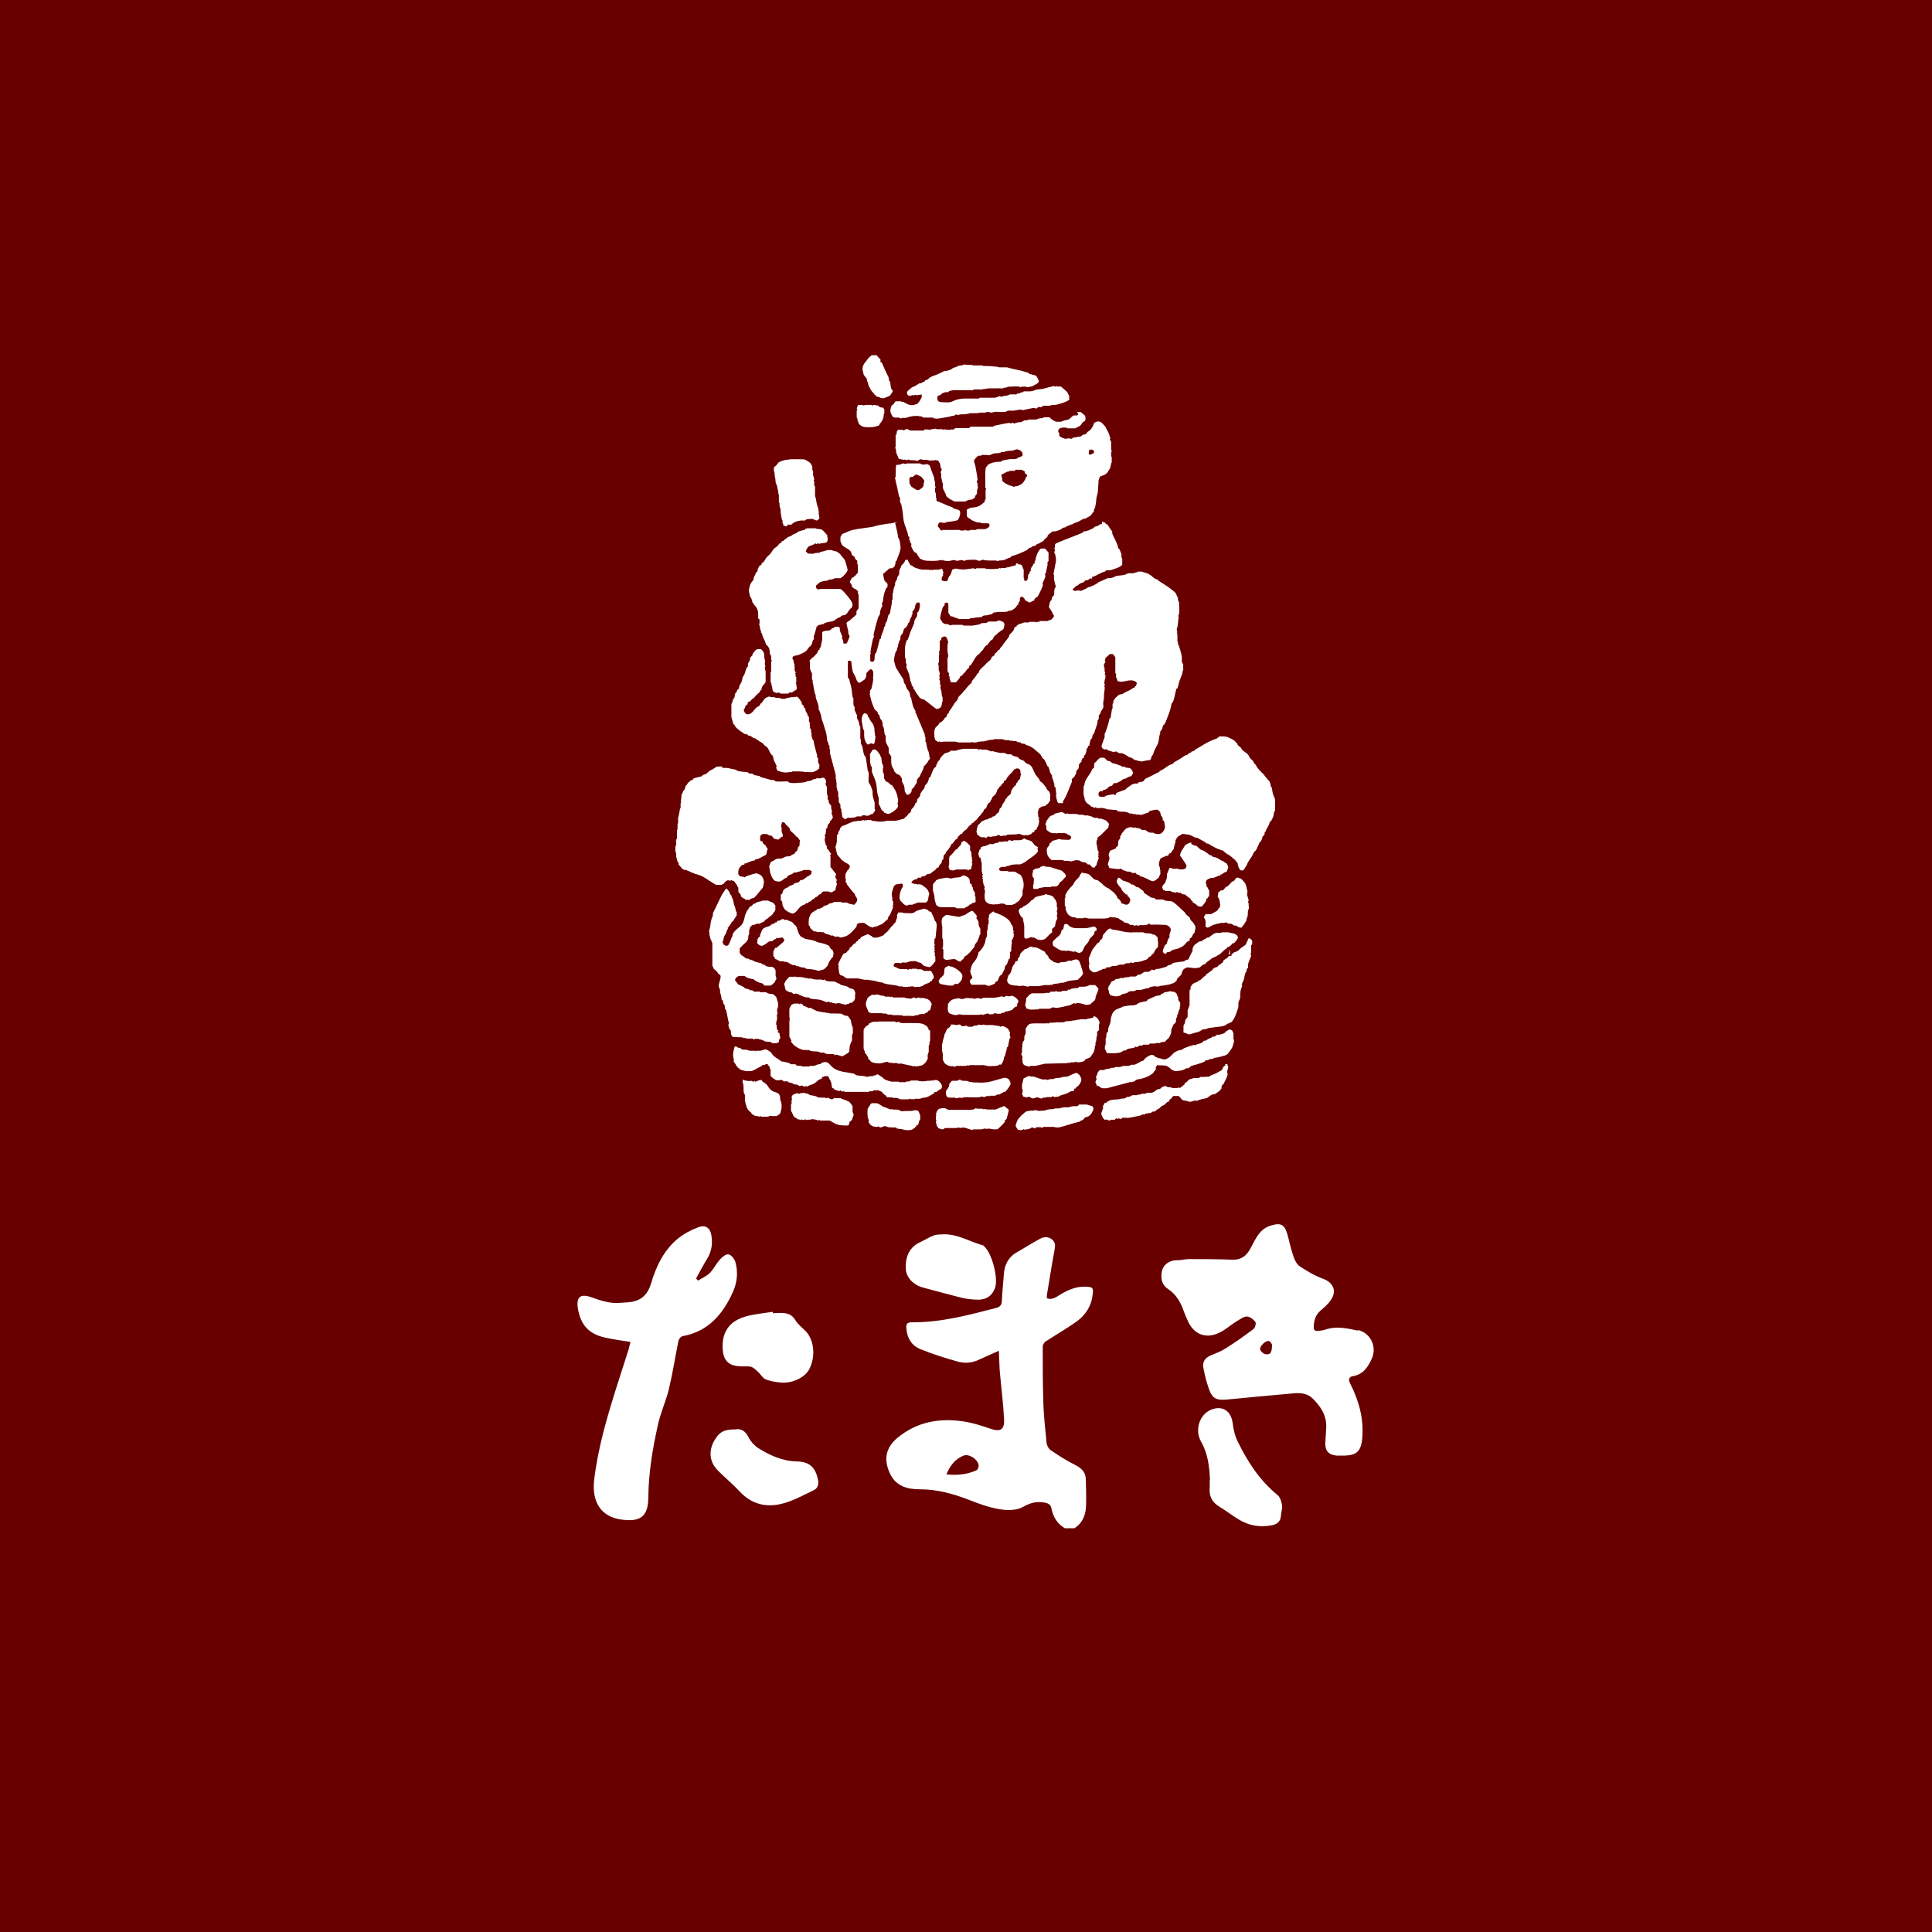 <?xml version="1.0" encoding="UTF-8"?><svg id="_レイヤー_2" xmlns="http://www.w3.org/2000/svg" viewBox="0 0 70 70"><defs><style>.cls-1{fill-rule:evenodd;}.cls-1,.cls-2{fill:#fff;}.cls-3{fill:#680000;}</style></defs><g id="_レイヤー_1-2"><rect class="cls-3" width="70" height="70"/><path class="cls-2" d="M22.84,48.62c-.32-.05-.63-.09-.93-.16-.58-.13-.87-.46-.97-1.04-.07-.42.08-.56.48-.42.36.13.72.25,1.11.2.05,0,.1-.01.15-.01.47-.02.76-.2.91-.69.18-.61.46-1.21.98-1.63.21-.17.46-.3.72-.4.28-.11.45.02.49.32.04.29,0,.56-.16.82-.14.23-.27.47-.4.71l.07.08c.14-.09.31-.16.43-.28.14-.14.23-.34.37-.49.08-.09.21-.2.3-.18.1.01.21.15.25.26.11.38.07.76-.09,1.11-.36.8-.89,1.42-1.81,1.59-.07.01-.15.11-.16.18-.12.59-.21,1.18-.35,1.76-.11.44-.31.87-.4,1.31-.19.85-.33,1.71-.34,2.58,0,.69-.27.91-.95.82-.75-.09-1.11-.62-1.01-1.46.14-1.16.47-2.27.82-3.38.14-.44.28-.87.42-1.31.03-.09.04-.18.07-.28Z"/><path class="cls-2" d="M43.84,53.63c-.02-.48-.07-.95-.32-1.39-.25-.44-.05-.99.35-1.16.41-.17.73.03.79.47.03.23.08.47.18.67.36.74.8,1.42,1.45,1.95.09.08.14.23.16.36.02.12-.03.26-.04.39-.01.2-.13.3-.31.34-.44.09-.86.02-1.24-.22-.23-.14-.45-.31-.68-.45-.27-.16-.38-.39-.35-.7,0-.09,0-.18,0-.26Z"/><path class="cls-2" d="M28.01,47.58c.08,0,.16-.01.24-.01.22,0,.42.02.56.25.1.17.27.29.4.43.3.34.34.92.11,1.36-.16.31-.64.53-1.06.48-.18-.02-.37-.05-.53-.12-.11-.05-.17-.18-.26-.26-.08-.07-.16-.16-.26-.19-.14-.03-.29,0-.44-.02-.36-.02-.55-.21-.58-.56-.06-.63.2-1.06.82-1.24.32-.09.66-.12.99-.17,0,.02,0,.03,0,.05Z"/><path class="cls-2" d="M26.64,51.79c.22-.04.37.06.49.3.07.14.2.28.33.37.43.27.89.48,1.41.49.52.01.69.28.77.68.03.15-.01.3-.17.37-.34.16-.66.34-1.02.45-.62.19-1.19.09-1.66-.42-.24-.26-.51-.48-.76-.73-.33-.32-.37-.73-.14-1.12.18-.3.34-.39.74-.39Z"/><path class="cls-2" d="M34.21,44.72c.51,0,.93.27,1.4.4.02,0,.04.02.05.04.28.24.52,1.16.39,1.51-.1.27-.3.41-.58.42-.2,0-.4-.02-.59-.06-.48-.12-.96-.25-1.44-.38-.36-.1-.6-.37-.62-.66-.03-.48.15-.82.53-.99.16-.07.32-.18.49-.24.11-.04.24-.03.37-.04Z"/><path class="cls-2" d="M37.91,48.59c.36-.24.75-.46,1.1-.71.33-.24.54-.57.58-.99.03-.23,0-.26-.24-.27-.34-.02-.64.11-.93.28-.14.09-.29.21-.49.14,0-.04,0-.08,0-.11.09-.53.17-1.07.27-1.6.03-.16.06-.3-.08-.42-.15-.12-.31-.1-.45-.02-.28.15-.54.32-.81.47-.32.18-.47.46-.49.83-.02.31-.06.63-.07.94,0,.15-.07.22-.21.26-1.01.26-2.01.53-3.06.52-.17,0-.21.07-.19.23.03.35.19.61.5.74.44.18.89.32,1.35.45.27.08.54.05.79-.07.22-.1.44-.2.71-.32.01.27.02.49.03.7.05.59.13,1.19.16,1.78.02.39-.14.47-.51.34-.32-.11-.64-.21-.97-.26-.88-.13-1.69.02-2.39.6-.42.36-.5.77-.27,1.28.22.48.65.58,1.09.58.62,0,1.2.16,1.77.38.36.14.73.28,1.11.34.28.05.62.05.85-.08.27-.15.49-.21.78-.16.16.03.23.08.26.23.06.3.21.54.48.7h.35c.3-.19.41-.49.42-.82.01-.31,0-.63-.01-.94,0-.28-.16-.42-.4-.54-.3-.15-.58-.33-.86-.52-.08-.05-.15-.17-.16-.27-.05-.51-.11-1.03-.12-1.54-.02-.65-.02-1.3-.02-1.95,0-.08.08-.18.15-.23ZM35.38,53.27c-.33.15-.68.19-1.09.15.14-.33.32-.56.62-.68.21-.08.54.15.55.37,0,.05-.04.14-.08.16Z"/><path class="cls-2" d="M49.2,48.21c-.38-.08-.77-.17-1.17-.04-.08.03-.17.04-.26.05-.12.02-.18-.03-.17-.16.01-.22.06-.41.24-.57.14-.12.28-.24.38-.39.23-.33.08-.64-.29-.77-.3-.11-.58-.28-.84-.45-.1-.07-.18-.22-.22-.34-.09-.26-.15-.53-.22-.8-.1-.36-.23-.45-.59-.34-.15.04-.3.13-.4.25-.14.16-.23.35-.33.54-.15.3-.35.47-.7.45-.52-.02-1.05-.02-1.57-.02-.14,0-.29.05-.43.04-.27,0-.5.17-.54.44-.04.26.02.47.24.61.28.19.44.46.55.77.04.12.09.23.14.34.22.54.69.72,1.21.44.21-.11.38-.27.58-.39.12-.07.25-.17.37-.17.1,0,.23.1.3.19.04.05,0,.21-.06.26-.33.25-.67.49-1.02.71-.17.11-.37.18-.56.26-.19.09-.28.24-.24.44.05.26.11.51.2.76.12.35.27.42.64.39.82-.08,1.65-.16,2.47-.23.24-.02.48.02.65.19.3.3.52.63.49,1.08-.01.17-.02.34-.03.5-.02.3.1.46.41.49.07,0,.15,0,.22,0,.51,0,.67-.15.71-.67.05-.69-.13-1.33-.44-1.94-.08-.16-.04-.25.11-.27.37-.07.54-.34.67-.63.2-.42-.04-.94-.5-1.04ZM45.85,49.07c-.07-.02-.17-.1-.19-.17-.03-.13.2-.34.32-.31.06.02.1.11.11.13-.01.22-.02.39-.25.34Z"/><path class="cls-1" d="M31.58,12.87h.18s.08.1.14.15c0,.02,0,.06,0,.08,0,.02.03.03.05.04.08.18.15.35.24.52.02.03,0,.08.02.11,0,.02.03.04.04.07.03.1,0,.23.1.32-.02.06-.06.11-.1.17-.03.01-.19.1-.26.1-.08,0-.1-.03-.16-.05-.02,0-.06,0-.07-.02-.02-.02-.06-.05-.09-.08,0,0-.01-.03-.02-.04-.08-.06-.11-.14-.16-.23-.04-.06-.03-.16-.08-.21,0-.02,0-.04,0-.06-.02-.06-.09-.11-.12-.17,0-.05-.04-.15-.04-.18,0-.19.09-.24.22-.42.02-.03.08-.06.11-.1ZM34.96,13.22h.17s.03.01.03.02c0,0,0,0,0-.02h.07s0,.02.02.02h.34s.02.02.04.02c.2,0,.31.01.52.03.02,0,.03.02.05.02h.29c.21.07.44.09.64.16.03.01.08.02.11.03.02,0,.03.03.05.04.09.03.16.05.25.07.04.06.1.17.1.2,0,.09-.19.14-.24.19-.06,0-.15.03-.18.03-.03,0-.02-.02-.05-.02h-.16s0,.02-.03.02-.02-.01-.03-.02c-.04,0-.11-.01-.14-.01s-.06.01-.25.01c-.01,0-.02,0-.03.01-.01-.01,0-.01-.03,0-.03,0-.02,0-.03.02-.04.02-.1-.02-.12.03h-.16s-.01-.01-.02-.02c0,0,0,0,0,.02-.06,0-.28,0-.31,0-.03,0-.14.01-.2.03-.02,0-.08-.02-.1.03-.02,0,0-.02-.03-.02h-.25s-.02.03-.04.03c-.04,0-.11,0-.14,0h-.29c-.15,0-.37-.03-.49.08-.02,0-.03-.01-.04-.02-.04.02-.11.03-.15.06-.03.03-.09.08-.13.07-.04.03-.04.06-.04.09,0,.11.05.14.14.15.28.02.32,0,.34,0s.15-.07.23-.09c.07-.02.21-.04.24-.04h.57s0-.03.02-.03h.56s.05-.02.08-.03c.01,0,.04,0,.08-.03.02,0,.01.02.04.02s.01,0,.02-.01c0,.01,0,.01.03.01.03,0,.02,0,.03-.02.09,0,.19-.02.25-.06h.24s.03-.04.06-.04.02.02.02.02c.03-.02.09-.06.12-.06.03,0,.02.02.02.02,0-.02.03-.02.04-.05h.22c.1,0,.17-.04.23-.06.05-.01.19-.02.24-.03.14-.04.38-.1.41-.1s.02.02.05.02.02-.02.04-.02c.03,0,.02.02.05.02s.02,0,.02-.02c.05.03.09,0,.12.04.05.05.12.1.17.15.05.04.06.11.1.17v.14c-.15.09-.29.13-.45.17-.08.02-.19,0-.25.04h-.23s-.06.04-.1.06c-.01,0-.02-.02-.03-.02,0,0-.02,0-.02.02-.02,0-.03-.01-.03-.02-.05.02-.03.06-.09.06-.03,0-.06-.02-.09-.02-.03,0-.37.08-.39.08-.03,0-.06-.02-.09-.02-.03,0-.22.04-.25.04h-.21s-.05.04-.08.04c-.11.02-.22,0-.34,0-.06,0-.15.03-.18.03-.03,0-.06-.02-.06-.02h-.13s0,.02-.02.02h-.23s0,.02-.03.02-.03-.01-.03-.02c0,0,0,0,0,.02-.09,0-.18,0-.26,0-.03,0-.07.03-.1.03-.03,0-.02-.01-.02-.02,0,0-.02.02-.03.03-.11,0-.2-.01-.3.03-.02-.01-.03-.02-.06-.02-.05,0-.02.02-.08.05-.03,0-.06,0-.08,0-.02,0-.05.03-.08.03s-.01-.01-.02-.02v.02c-.15.03-.4.07-.42.07-.03,0-.11-.01-.15-.02,0,0,.02-.02-.01-.02h-.35s-.06-.05-.09-.05c-.03,0,.01.02-.02.02-.03,0-.01-.01-.02-.02-.03-.01-.07-.01-.1-.01-.03,0-.15,0-.21.02-.06,0-.16.05-.19.05h-.15s0,.02-.03.02-.04-.03-.08-.03c-.04,0-.11,0-.15,0,0,0-.03-.01-.05-.02-.04-.03-.08-.14-.1-.19,0-.02,0-.03,0-.06,0-.03.02-.1.04-.16.04-.02.06-.06.09-.07,0-.02.03-.06.06-.09h.2s0,.01.02.02c.02,0,.04,0,.07,0,.02.01.01.02.03.03.11.04.14.09.27.09.06,0,.19-.04.21-.06.03-.03.15-.19.15-.27,0-.03-.01-.06-.02-.07,0,0,0,0-.01.02-.04.02-.09-.02-.13.03-.02-.02-.05-.02-.08-.02,0,0-.04,0-.06.02-.02,0-.02-.01-.03-.02-.03.02-.1.03-.12.03-.07,0-.09-.08-.09-.11,0-.08.14-.14.17-.19.11-.03.19-.1.28-.15,0,0,.04,0,.05,0,.04-.02.08-.05.14-.07.01,0,.02-.02.02-.04.08-.02.11-.03.15-.09.05-.02.08-.05.12-.06.15-.05.28-.11.41-.18.12-.01.24-.04.32-.11.07-.04.15-.03.2-.09.08,0,.2-.02.26-.06M31.18,14.66s.1.03.13.03,0-.02.03-.02h.24s0,.02.03.02.03-.02.06-.02c.03,0,.1.02.16.03.02.06.11.07.17.07,0,.01.01.03.04.05v.17s-.01,0-.02.02c0,.16-.08.29-.16.36,0,0,0,.02,0,.04-.07.02-.14.05-.21.06-.13.01-.18.01-.21.01-.14,0-.27-.03-.34-.16,0-.02,0-.05-.02-.06-.02-.02,0-.12-.04-.13v-.25s.02,0,.02-.03,0-.02-.02-.03c.02-.05.02-.09.04-.14.04,0,.09-.01.12-.01M39.02,14.93h.14c.1.1.17.1.17.22,0,.03,0,.07-.02.1-.02.02-.05.03-.07.04-.03.03-.06.09-.1.13-.05.04-.12.06-.18.1h-.28s0-.01-.02-.02c-.03,0-.08-.01-.1-.01-.11,0-.22.02-.22.14,0,.03.05.07.05.1s-.02,0-.02.02c0,.03.03.04.03.06,0,.01.16.09.21.09.03,0,.08-.02.11-.02.03,0,.06.02.08.02s.08-.03.12-.06c0,0,0,.02.01.02t.01-.02s.04.01.04.02c.04-.06.13-.02.18-.05.03-.02.06-.04.08-.06.05,0,.09-.02.13-.04,0-.02.01-.05.05-.07.13-.08.18-.19.23-.33.04,0,.08-.04.11-.04.06,0,.1,0,.16.05.02.02.04.04.06.06,0,0,.02.04.06.06.04.1.11.2.15.3,0,.05.04.12.04.15,0,.03-.02,0-.02.03,0,.03.02.04.04.05,0,.02.01.06.01.08,0,.08,0,.17,0,.26,0,0,.02,0,.02.04s-.02,0-.02.04v.15s.02,0,.02.02v.2s-.01,0-.02.02c-.01.06-.02.12-.04.19-.03.04-.06.09-.09.14-.02.04-.09.08-.14.11-.03,0-.07.03-.11.03-.04.04-.07.11-.08.18,0,.02,0,.06,0,.08-.02.16-.02.25-.02.28,0,.07-.05.21-.05.23-.02.16-.02.31-.09.45-.01.02,0,.06-.02.09-.01,0-.03.01-.04.02,0,.05-.06.07-.08.12-.07.02-.12.06-.17.09-.02.01-.07,0-.1.02-.06.03-.14.09-.21.11-.07.02-.12.04-.17.08-.04,0-.09.02-.12.04-.05.02-.1.03-.14.07-.1,0-.11.05-.17.08-.06.03-.12.04-.18.06-.04,0-.09,0-.13.02-.01,0-.02.02-.04.04-.05.03-.12.07-.12.14-.04.05-.13.09-.14.15-.09.03-.15.11-.25.11,0,0,0,.03-.01.04-.05.02-.08.04-.15.04,0,0,0,.02-.01.03-.03.02-.07.02-.1.04-.03.01-.06.06-.08.07-.18.09-.37.17-.58.23,0,0-.02.03-.02.04-.1.02-.14.06-.23.09-.05.02-.12.01-.19.02-.02,0-.01.02-.04.02s-.04-.02-.06-.02c-.21,0-.31,0-.4-.01-.02,0-.03-.02-.06-.02s-.12.04-.15.04-.1-.04-.16-.04c-.11,0-.15,0-.29.01-.04,0-.06.03-.09.03-.03,0-.07-.03-.1-.03s-.13.03-.16.03c-.03,0-.09-.03-.12-.03s-.17.04-.2.04-.11-.01-.17-.02c0-.01,0-.02-.02-.02s-.02,0-.02.02c-.04-.02-.06-.02-.07-.02-.03,0-.06.02-.08.02-.17.02-.27.01-.3.01-.03,0-.16,0-.22-.02-.05-.01-.09-.04-.15-.06-.04-.07-.1-.14-.13-.21,0-.01-.02,0-.05-.01,0-.02-.05-.04-.06-.07-.02-.05-.05-.09-.07-.14-.01-.03,0-.07,0-.1,0-.02-.02-.03-.04-.05,0-.06-.04-.12-.04-.15s.01-.02.02-.03c-.01-.02-.03-.03-.05-.05-.03-.2-.14-.39-.17-.58-.03-.18-.03-.37-.08-.55,0-.04-.05-.1-.05-.12v-.16s0,0-.02,0c-.02-.04-.03-.1-.04-.15-.03-.17-.12-.52-.12-.55s.01-.03.02-.04c0-.07,0-.36.02-.43.05-.02.1,0,.14-.02.04-.01.09-.04.12-.04s.04.02.07.02.03,0,.05-.02h.49s.04.04.07.04h.14s0-.02.03-.02c0,0,.11.04.11.07.04.12.09.27.15.41,0,.05.03.16.04.2,0,.04,0,.09,0,.13,0,0,.02,0,.02.03s-.02,0-.02.03v.15s.03.04.03.06c0,.07,0,.14.02.19,0,0,0,.04,0,.06,0,0,.02.02.03.02.18.06.37.17.53.21.02,0,.04.04.06.05.06.03.14.03.19.06.04.02.05.08.05.11,0,.09-.06.24-.1.26-.14.04-.29.05-.42.07,0,0,0,0,0,.02h-.14s-.01-.01-.02-.02c-.03.02-.07,0-.09.03-.03.04-.04.08-.04.11s.03.04.05.07c.02.01.02.05.04.06.02.02.03.03.06.03.03,0,0-.02.03-.02h.44s0,0,.01-.02c0,0,0,.02.02.02h.15s0,.02.02.02h.14s0-.02.04-.02c.03,0,0,.02.03.02h.13s0-.02.02-.02h.19s.05-.03.07-.03c.08,0,.17,0,.26,0,.04,0,.08-.03.13-.06.03-.01.04-.05.04-.07v-.05s-.03-.03-.06-.03h-.19s-.08-.02-.11-.03c-.02,0-.06,0-.08,0-.07-.03-.14-.05-.21-.09-.06-.04-.06-.06-.13-.08,0-.03-.03-.03-.04-.06v-.24c.05-.01.09-.05.13-.06.09-.02.18-.01.28-.05.09-.04.17-.11.24-.17,0-.02,0-.05,0-.06,0,0,.03-.01.03-.04v-.16s.01,0,.02,0c0,0,0,0-.02,0v-.18s.02.01.02-.02c0-.03-.02-.03-.03-.04v-.38c0-.12-.01-.29.03-.38.02-.02.06-.05.06-.08.16-.09.28-.11.46-.11.02,0,.03-.02.05-.03.07-.04.18-.04.26-.06.08-.02.18.01.27-.02.02,0,.04-.03.06-.04.04-.02.11-.02.16-.08,0,0,0-.02,0-.05,0-.11-.15-.17-.21-.17-.04,0-.14.05-.17.05-.06,0-.14,0-.22.02-.02,0-.05.02-.07.03-.03,0-.07,0-.1,0-.02,0-.03.01-.04.04-.02,0-.02-.01-.03-.02,0,0-.02,0-.03.02-.07,0-.14,0-.2.02-.03,0-.06.03-.09.04-.05.02-.11.02-.16,0,0,0-.03.01-.13,0-.02,0-.04,0-.05.03-.03,0-.07,0-.1,0-.04.02-.16.13-.16.2,0,.03.04.12.05.18.03.16.08.45.08.48s-.03.06-.03.09.03.04.04.07c0,.03-.02.01-.02.04s.02.01.02.04-.02.03-.02.03c0,0,0,0,.02,0v.04s-.02.05-.03.08c0,.03,0,.08,0,.11,0,0-.02.03-.02.05-.02.02-.06.04-.05.09-.03.04-.07.06-.11.09-.07,0-.12.01-.19.04-.02,0-.03.03-.06.03h-.39c-.05-.04-.11-.04-.14-.09v.02c-.06-.04-.11-.08-.16-.13,0-.09-.12-.23-.12-.32v-.16s0,0-.02,0c0-.05-.02-.1-.02-.14,0,0-.02,0-.02-.02s.02,0,.02-.02-.02.02-.02-.01v-.16s-.02,0-.02-.02c0-.03.04-.08.04-.11,0-.03-.03-.05-.04-.08-.01-.04-.01-.09-.02-.13-.03-.03-.03-.09-.08-.11-.04-.02-.09-.02-.11-.02s-.04.02-.07.02,0-.02-.02-.02.01.02-.02.02c-.03,0,0-.02-.02-.02-.03,0,0,.02-.03.02s-.11-.03-.14-.03h-.14s-.03-.02-.06-.02c-.07,0-.11.06-.15.06-.03,0-.03-.01-.04-.02-.08,0-.15-.01-.23-.01-.01,0,0-.02-.03-.02s-.04.02-.07.02c-.03,0-.05-.02-.08-.02-.03,0-.02,0-.02.02-.07-.04-.16-.02-.19-.06-.03-.08-.06-.13-.09-.21,0-.04,0-.13-.04-.18,0-.02.02,0,.02-.02v-.44c.06-.03.03-.07.04-.11.01-.02.02-.05.05-.08h.15s.02.02.05.02c.03,0,.09-.05.11-.05.03,0,.12.06.15.06h.47s.02-.01.02-.04h.16s0,.02.03.02c.03,0,.01,0,.02-.02.07,0,.16-.03.19-.03s.02.02.05.02h.21s.01.02.04.02t.03-.02s.03.01.03.02c0,0,.02,0,.02-.02.02,0,0,.02.04.02h.16s0-.02.02-.02c.03,0-.01.02.02.02s-.01-.02.02-.02c.03,0,.01.02.02.02.03-.01.03-.06.08-.06.21,0,.29,0,.47,0,.02,0,.04-.02.06-.05h.81s.05-.03.08-.04c.17-.04.49-.1.52-.1s0,.02.04.02c.03,0,.04-.02.07-.02s.05.02.07.02c.03,0,.09-.03.14-.04.04,0,.1,0,.14-.02.03-.01.06-.04.09-.05.03-.01.07,0,.1,0,.01,0,.02-.03.05-.03h.28s.06-.03.1-.04c.03-.01.14,0,.17-.04h.21s.05.06.07.07c.06.04.14.09.17.09h.18s.06-.03.09-.04c.06-.02.13-.02.19-.05.05-.03.1-.1.16-.13.06-.03.15.03.18-.06M39.49,16.29h.06c.05,0,.09.04.09.08,0,.07-.08.07-.12.1h-.07s0-.09,0-.12.03-.03.04-.07M28.61,16.64h.43s.09,0,.12.01c.06.03.13.07.18.11.05.04.1.16.1.19,0,.03-.02,0-.02.02s.02.07.04.1v.15s.04.11.04.14c0,.03-.02.02-.02.05,0,.03.02,0,.02.02v.16s.02.02.03.04v.35c.03.05.04.14.05.2.01.08.04.17.07.25,0,.02,0,.09.03.14-.02,0-.02,0-.02.03s.03.14.03.17c0,.03-.08.09-.1.09-.03,0-.13-.06-.16-.06s-.06,0-.17.01c-.04,0-.06.02-.09.05h-.16s-.12.02-.17.04c-.06.02-.12.06-.17.11-.03,0-.08,0-.12,0-.02.03-.04.04-.08.07-.02-.03-.04-.03-.09-.04,0-.03,0-.09-.04-.11,0-.02.02-.02.02-.04s-.04-.07-.04-.11c-.03-.21-.04-.18-.04-.33,0-.03-.01-.05-.03-.08,0-.02,0-.04,0-.06,0,0-.02,0-.02-.02,0-.03.02.01.02-.02s-.03-.07-.03-.09v-.28s0,0-.02,0c0-.09-.02-.17-.04-.26-.01-.05-.05-.14-.06-.17,0-.03.02-.01.02-.02,0,0,0,0-.02,0-.01-.08,0-.09-.02-.16-.02-.06,0-.16-.04-.22v-.14s.06-.05.08-.06c.02-.02.06-.09.1-.12.06-.04.15-.06.21-.08.05-.01.14-.02.17-.02M36.8,17.02h.2s.09.03.13.06c-.02.05.02.09.08.12v.04s-.03.07-.06.09c0,0,0,.03,0,.04-.04.04-.07.13-.14.17-.04.02-.08.04-.12.06-.04.02-.09.02-.13.02,0,0,0,.02-.03.02s-.02-.01-.03-.02c-.14-.03-.26-.08-.38-.19,0-.08-.03-.15-.04-.23.07-.04.15-.07.21-.11.02,0,.07,0,.1-.03h.16s.03,0,.04-.04M33.18,17.18s.18.08.21.1c.03.06.1.1.1.16,0,.03-.01.04-.02.06-.01.03,0,.08-.02.12-.02.05-.14.14-.19.14-.07,0-.22-.12-.24-.13-.02-.04-.07-.11-.07-.14v-.17s.03-.01.04-.04c.03,0,.06,0,.08,0,.03-.03.09-.08.12-.08M32.43,18.94c.04.18.09.34.11.53,0,.02.03.04.04.07.03.09.05.27.05.3,0,.12-.1.34-.13.43,0,.02-.02.06-.05.07,0,.05-.01.12-.04.18-.03.03-.06.06-.09.07-.02,0-.04,0-.07,0-.03,0-.09.06-.13.1,0,0-.04.01-.06.06-.03.02-.06,0-.06.05,0,.03.02.16.05.24.02.04.07.06.09.09.01.01.02.04.02.07,0,.03,0,.06-.02.09-.01,0-.03.02-.04.03-.01.05-.04.11-.06.17-.02.09-.04.18-.05.28,0,.04-.04.08-.04.11s.02.02.02.05-.06.14-.08.21c-.01.04,0,.1-.02.14-.02.03-.04.05-.05.08-.07.21-.17.62-.17.65,0,.03,0,.03.02.05,0,.02-.02.04-.03.05-.05.17-.1.49-.1.52s0,.03.02.05c-.02,0-.02.02-.03.02v.25s.05.03.06.03c.03,0,.04,0,.04,0,0-.01.04-.03.05-.06.02-.07,0-.14.02-.2,0-.03.04-.06.05-.08.05-.15.08-.32.13-.49.01,0,.03-.01.04-.02,0-.03,0-.08.02-.12.02-.07.09-.18.09-.3.01,0,.03-.01.04-.02,0-.03,0-.08.02-.12,0-.02.03-.03.04-.05.02-.07.03-.14.05-.21.01-.04.07-.08.07-.12.02-.15.07-.3.07-.46.01,0,.02.02.02-.01s0,0-.02-.01c0,0,.02.02.02,0v-.22s.01,0,.02-.01c0-.09.03-.2.06-.26.02-.04,0-.09.02-.13.01-.03.04-.06.05-.08.01-.04.02-.1.04-.13,0-.02.03-.03.04-.05.02-.05,0-.13.02-.18.02-.06.06-.08.06-.15.05-.05.13-.12.15-.21.02,0,.03-.01.08-.01.04.07.07.14.11.2.07,0,.1.07.17.09.14.04.17.07.31.07h.2s0,.02.02.02c.03,0,.01-.02.04-.02.03,0,.02.02.05.02.03,0,0-.02.03-.02h.18s.09-.01.13-.04c0,.02.02.02.03.03,0,.04.03.09.03.12s-.02.04-.02.07c0,.03,0,0,.02.01-.02.03-.05.08-.06.11v.09s.09.03.11.03c.09,0,.1,0,.14-.14.01-.04.06-.07.07-.1.02-.05.04-.11.06-.18.05-.02.11-.04.14-.04.03,0,.06.02.09.02.14.02.21.01.24.01s.27-.04.29-.04c.03,0,.05.02.08.02s.03,0,.03-.02h.33s0,0,.02.02c.06,0,.19.01.22.01s.17-.01.26-.02c0,0-.01-.02.02-.02s-.01.02.02.02c.03,0,0-.02.02-.02h.19s0,0,0-.02c.14,0,.24-.07.35-.07,0-.02,0-.06.04-.08.03,0,.06.03.07.04.03,0,.07,0,.1.02.04.03.04.12.08.17v.31s.02,0,.02.03c0,.03-.02.02-.02.02.02.03.06.05.06.05.12,0,.09-.21.11-.24.07-.03.02-.11.09-.12-.03-.12.07-.16.1-.27.03,0,.05-.01.05-.04s-.02.01-.02-.02.03-.03.03-.05c.03-.16.07-.29.19-.43.04,0,.08-.01.11-.01.09,0,.13.11.18.15v.31c-.07.03-.02.13-.04.16-.01.03-.01.06-.02.09-.01.04-.02.1-.03.15,0,.03-.04.06-.04.09s.02-.01.02.02-.02-.01-.02.02c0,.03.02-.01.02.02,0,.03-.11.25-.11.28,0,.03.02,0,.02.03s-.11.28-.19.42c-.04.04-.13.06-.13.15-.06,0-.13.07-.16.07-.03,0-.11-.06-.16-.07,0-.03-.07-.14-.13-.14-.08,0-.07.12-.07.15,0,.03-.08.07-.05.14-.02,0-.04.02-.05.02-.02.05-.06.1-.11.13-.04.03-.11.07-.14.07-.03,0-.02-.02-.02-.02-.03.03-.09.06-.17.06h-.19s-.11,0-.16.02c0,0-.03,0-.05,0-.02.01-.04.03-.07.06-.08.02-.2.05-.23.05s-.02-.01-.03-.02c0,.05-.09,0-.1.08h-.04s-.01-.01-.01-.02c0,0,0,0,0,.02-.13,0-.26.04-.38.04,0,0-.02.02-.03.03h-.28s-.09,0-.12-.01c-.02,0-.04-.04-.06-.04-.03,0,.01.02-.02.02-.03,0-.02-.02-.03-.03-.03,0-.05-.02-.08-.02s0,0-.02.01v-.03s-.05,0-.08,0c0-.08-.08-.08-.07-.16v-.29s-.03-.05-.06-.05-.05.02-.07.02c0,.02,0,.05-.01.08-.02.03-.06.06-.07.1-.04.12-.09.34-.09.36,0,.05.09.15.09.17.02,0,.04.03.06.04.04.02.09,0,.13.02.03,0,.07.04.1.04s.02,0,.04-.02h.38s.05.02.08.03c0,0,.02-.01.26,0,.08-.01.16-.02.25-.04.04,0,.08-.04.12-.05.05-.01.12,0,.19-.02.02,0,.03-.04.06-.04h.28s.06-.04.09-.04.11.03.16.06c.05.05.04.06.04.12,0,.03-.02.1-.04.14-.12.07-.22.16-.33.26-.01.03-.04.06-.05.1-.11.05-.13.14-.21.22-.05,0-.06.04-.09.08,0,0-.03.01-.03.02,0,.02-.01.04-.02.06-.06.05-.1.1-.14.15-.14.08-.2.26-.3.4-.01.02-.05.03-.07.05,0,0,0,.03,0,.05-.04.05-.11.08-.12.14-.06.05-.11.11-.15.16,0,0-.03,0-.05.01,0,.07-.1.15-.15.22h-.18c-.04-.05-.06-.15-.06-.22,0,0-.03-.02-.03-.04s.02-.01.02-.04c0-.03-.06-.08-.06-.11v-.46s.03-.07.03-.1-.02-.03-.02-.06c0-.03.01-.04.02-.04,0,0-.01,0-.03,0v-.24s.01-.13.03-.15c-.04-.04-.03-.2-.14-.2-.03,0-.07.03-.11.04,0,.03-.01.06-.01.1h-.05s0,.29,0,.32c0,.03-.03.11-.03.14s.02,0,.02.03-.02,0-.02.03v.26s-.03.06-.03.09,0,.02.02.02v.18s.04.11.04.14c0,.03-.02.05-.02.07s.02.06.02.08c0,.03-.02.01-.02.04s.02.05.03.08c0,.03-.01.08,0,.12,0,.01.03.02.03.05s-.02.02-.02.05c0,.03.03.11.04.16.01.04,0,.16.04.2v.17s-.01,0-.02.02c0,.04-.01.09-.02.13-.01,0-.02.03-.02.04-.03.03-.1.07-.13.07-.03,0,0-.02-.02-.02s0,0-.01.02c-.15-.1-.3-.24-.46-.35-.02-.01-.06,0-.08-.02-.03-.01-.06-.03-.08-.06-.07-.09-.13-.17-.16-.24-.01-.02-.03-.04-.05-.06-.02-.03,0-.1-.06-.11-.01-.07-.03-.15-.06-.18,0-.08-.04-.2-.04-.23s-.08-.19-.11-.28c0-.01.02,0,.02-.04,0-.03-.02,0-.02-.02s.02.01.02-.02c0-.03-.03-.05-.03-.07,0-.04,0-.09,0-.14,0-.01-.03-.02-.03-.05v-.36s.02-.16.05-.23c0-.02.03-.04.05-.05.01-.06.04-.09.05-.14.04-.15.11-.29.17-.43.02-.04.01-.09.03-.14.02-.05.06-.09.08-.14.02-.04,0-.1.02-.13,0-.02.03-.03.04-.05.03-.06.05-.18.05-.2,0-.08,0-.12-.06-.12-.03,0-.05,0-.07.03-.05.06-.04.15-.07.21-.01.03-.05.06-.07.08,0,.03,0,.07,0,.1,0,.02-.03.02-.03.05s0,0,.02.01c-.05.06-.09.13-.09.21-.02.03-.05.07-.07.07.02.06-.04.09-.08.16-.01,0-.03.02-.05.03-.03.06-.04.13-.06.17-.02.04-.06.07-.07.1-.01.04,0,.1-.02.13-.05.08-.07.18-.08.26-.04.04-.02.07-.03.1-.03.05-.06.1-.07.15-.02.08-.04.2-.04.23,0,.03.04.16.06.24.02.07.1.14.11.2.06.06.11.18.17.25.02.1.01.13.08.2.01.1.07.19.13.24,0,0-.01,0-.02.01.01.02.02.02.04.04,0,.05.02.1.02.15,0,0,.02.02.03.03.04.18.06.35.16.48,0,.02,0,.05,0,.07,0,0,.01.02.02.02.1.24.2.48.3.72.02.04.02.09.02.13,0,0,0,0,.02,0v.18s0,0,.02,0c.02.12.04.26.09.35.02.04.01.09.03.12,0,.02,0,.1.03.14-.05.04-.07.08-.1.14-.04.04-.08.1-.13.14-.01.13-.11.24-.15.37-.04.03-.08.08-.1.13-.01.02,0,.06,0,.08-.04.08-.08.09-.1.18-.01,0-.02,0-.03,0,0,.03-.05.06-.06.08,0,.03,0,.07-.02.1-.02.03-.05.05-.08.08h-.09c-.01-.05-.05-.09-.06-.13-.01-.05,0-.11-.02-.17-.01-.06-.06-.12-.08-.18-.01-.02,0-.06,0-.08-.02-.06-.07-.17-.18-.18-.03-.03-.06-.06-.09-.09-.02-.03-.02-.07-.04-.1-.07-.1-.08-.18-.08-.29v-.16s-.06-.1-.09-.13v-.18s-.06-.12-.09-.18c0-.02-.02-.05-.02-.08v-.18s-.04-.04-.04-.07c-.02-.09-.01-.23-.07-.29.01-.11-.02-.2-.09-.26,0-.05-.03-.09-.03-.13-.01,0-.04-.03-.05-.05-.01-.02,0-.04-.02-.06-.01-.03-.05-.05-.09-.08-.07-.14-.13-.31-.16-.45,0,0,0-.03-.02-.04.01-.01.01,0,.01-.03,0-.03,0-.02-.02-.03,0-.02,0-.02.01-.03,0-.03,0-.08,0-.11,0-.02.04-.04.05-.07.03-.11.07-.31.07-.34,0,0,0-.04-.02-.06,0-.01.02,0,.02-.02v-.19s-.02.01-.02-.01.02-.01.02-.02c-.02-.01-.05-.07-.08-.07-.07,0-.13.11-.17.14,0,.05,0,.12-.02.16-.01.03-.04.05-.05.08-.03.01-.16.11-.18.11-.09,0-.13-.18-.14-.2-.03-.08-.09-.15-.11-.23-.02-.11-.04-.22-.04-.33-.04-.04-.05-.04-.08-.04-.04,0-.05-.02-.05.06v.55s.03.04.05.06c.01.07.04.17.06.24.03.12.04.24.05.36,0,.03.02.06.04.1v.2s.01.06.02.09c0,0,.02.01.04.02,0,.02-.02,0-.02.04s.02-.01.02.02c0,.03-.02-.01-.02.02s.06.15.09.22c0,.03,0,.07,0,.1.02.05.06.1.07.16,0,.03.02.08.02.11,0,0,.02.03.03.04v.44s.01.02.02.03c0,.05,0,.09,0,.14.01.03.04.07.05.1.03.1.03.23.08.33,0,.02.02.03.04.05.02.08.03.16.04.23.01.09.03.18.04.28,0,.01.02.02.03.05.01.07,0,.18,0,.21v.15s.05.09.08.14c.02.06.05.12.06.18.01.06,0,.15.02.21.01.07.06.19.06.22v.22s.02.01.02.04c0,.03-.06.1-.1.15-.02,0-.04,0-.07,0,0,0,0,.01-.01.03-.03,0-.07.03-.1.03s-.09-.02-.12-.02c-.04,0-.06-.01-.1.04h-.16s-.04.02-.06.03c-.04.01-.11.02-.14.02h-.14s-.06.05-.09.05c-.03,0-.08-.06-.11-.09,0-.05,0-.16-.04-.21.02,0,.02,0,.02-.02s-.03-.07-.04-.1c0-.03,0-.07,0-.1-.01-.03-.04-.07-.06-.1v-.17s0,0-.02,0c0-.06,0-.12,0-.18,0-.02,0-.04-.03-.05-.01-.02,0-.1-.03-.13v-.18s-.01-.02-.02-.03c.01-.01.01-.02.01-.05s0-.02-.02-.04v-.15s-.21-.79-.21-.79v-.14s0-.02-.03-.04c0-.02.02-.02.02-.05s-.02-.04-.04-.07c0-.08-.06-.14-.06-.22,0-.2-.08-.36-.13-.55-.01-.05-.05-.12-.06-.17-.02-.16-.06-.25-.11-.36.02-.19-.11-.31-.11-.51,0-.03-.04-.06-.04-.09,0-.03.02,0,.02-.02s0,0-.02-.01c-.02-.1-.04-.19-.05-.29,0,0,0,0-.01-.01-.02-.03.02-.11-.03-.14v-.22s-.06-.1-.07-.17c-.01-.07,0-.16,0-.24,0-.01-.02-.01-.02-.04,0-.05.18-.17.19-.19.04-.05.12-.11.13-.21h.04s0-.05.02-.09c.01,0,.03-.01.03-.02,0-.09.05-.23.05-.26v-.28s.06-.03.09-.04c.05-.01.11,0,.17-.02.04,0,.06-.05.1-.07.04-.02.07-.02.11-.06.02,0,.04,0,.06,0,.12,0,.11.04.11.13,0,.03.09.21.09.24s-.02,0-.02.03c0,.03.03.05.04.08.01.04.02.09.02.13,0,0,.01,0,.04,0,.03,0,.06-.01.08-.01.02-.05.1-.2.1-.26,0-.03-.03-.05-.04-.09-.01-.04,0-.1-.02-.15-.02-.07-.05-.21-.05-.23,0-.03.09-.09.11-.09.07-.08.18-.14.25-.23,0-.03,0-.07,0-.1.01-.04.06-.09.08-.12v-.51s0,0-.02,0c0-.04-.02-.07,0-.1-.04-.03-.06-.09-.14-.1-.03-.03-.07-.05-.09-.09,0-.01,0-.05-.02-.08-.01-.02-.05-.05-.05-.08,0-.03.06-.09.07-.14.09-.02.17-.13.22-.19v-.3s-.02.01-.02-.01.01-.01.02-.01c0,0,0,0-.02,0,0-.04,0-.09,0-.12-.06-.01-.09-.1-.11-.15-.03,0-.05-.03-.09-.06-.01-.2-.22-.22-.35-.35-.02-.04-.04-.09-.06-.14v-.15s.04-.06.06-.11c.14-.05.26-.12.39-.15.23-.05.47-.07.71-.11.09-.02.19-.06.28-.07.06-.01.18-.03.24-.04.11-.02.17,0,.32-.06.02.01.04.02.07.02M39.93,18.9s.05.02.12.04c0,.04.03.06.07.06.05.08.12.17.17.25.02.03,0,.08.02.11.06.14.14.27.19.42,0,.02,0,.09.06.12.02.06.05.11.07.17.01.03,0,.08,0,.11,0,.02.03.05.03.07v.22c-.13.11-.26.13-.39.18-.05.02-.12,0-.19.02-.02,0-.03.03-.05.04-.06.02-.12.03-.17.07-.09.03-.16.1-.29.12v.06s-.06,0-.08,0c-.02.01-.04.04-.06.05-.03.01-.08.02-.11.02-.02.02-.04.06-.07.07-.08.02-.15.05-.2.11-.09.01-.11.1-.19.14.02.03.04.06.1.06.03,0,.08-.02.1-.02.03,0,.07.02.1.02,0,0,.21-.08.26-.13.12-.02.26-.1.36-.16.01,0,0-.01.01-.02.11-.05.23-.1.34-.15.08,0,.16-.01.23-.04.02,0,.04-.03.07-.04.16-.03.3-.01.44-.1h.19s.11-.04.16-.04c0,0,0,0,0-.02h.14s.18.05.27.09c.02.03.08.05.09.06.02.02.03.04.06.05.03.05.11.08.19.1,0,.02,0,.03,0,.04.01,0,.04,0,.05.02.19.12.39.24.56.4.03.03.05.09.07.14,0,.01.02.03.03.05,0,.02,0,.06,0,.08.01.03.04.07.04.09.01.25.01.27.01.3s-.01.1-.02.16c0,0-.02-.02-.02.01s.02-.01.02.02-.02,0-.02.02c0,.03.02,0,.02.02s-.02-.01-.02.02.02,0,.02.03-.01.02-.02.03c0,.1-.02.19-.03.29,0,.01-.02,0-.02.02v.13s.02,0,.02.02-.02,0-.02.03.02-.01.02.02-.02-.01-.02.02c0,.03.02,0,.02.02v.24s0,.04.03.05c0,.02-.01.02-.02.03.01.03.03.05.04.08.05.13.11.38.11.41v.17s.02.06.05.1v.22s-.01,0-.02.02c0,.09-.05.2-.08.27-.05.11-.07.24-.11.36,0,0-.03.01-.04.02-.04.15-.06.3-.11.44-.01.04-.06.08-.07.12-.01.07-.02.13-.04.19-.04.13-.1.27-.15.41-.02.05-.03.08-.06.12-.01.02-.04.03-.05.05-.02.04-.02.1-.04.13-.02.04-.07.08-.07.11,0,.03,0,0,.02.01-.06.11-.05.24-.08.35-.05.15-.15.27-.19.44,0,.02-.03.03-.04.05-.02.04-.04.09-.04.13-.01,0-.03.02-.04.03-.1,0-.27.05-.3.05-.03,0-.15-.03-.22-.05-.05-.01-.1-.06-.15-.09-.02-.01-.06,0-.08-.02-.07-.04-.15-.1-.23-.13-.04-.02-.1,0-.15-.02-.03,0-.04-.05-.07-.05-.03,0,0,0-.02.01-.01-.01,0-.01-.03-.01-.03,0-.02.02-.04.02-.03,0-.14-.04-.22-.06,0-.01-.03-.02-.04-.04-.03,0-.07,0-.1,0-.02,0-.04-.03-.07-.04,0-.02-.03-.04-.03-.07s.07-.22.11-.32c.01-.03,0-.08,0-.11.07-.17.15-.4.18-.58.01,0,.03-.01.04-.02.01-.11.04-.22.05-.34,0,0,.02.02.02,0v-.17s.01,0,.02-.01c.01-.03,0-.08.02-.11.02-.03.04-.06.06-.09.03-.03.08-.07.11-.1.03-.03.13-.04.16-.05.11-.09.26-.11.38-.22.01,0,.03,0,.04,0,0-.03.05-.06.07-.09,0-.02,0-.06.03-.07-.04-.07-.12-.11-.22-.11-.03,0-.09.01-.13.01-.01,0,0,.02-.02.02-.03,0,0-.02-.02-.02s0,0-.01.02c-.06,0-.14.02-.16.02-.03,0-.09,0-.14-.02-.02-.02-.02-.05-.03-.07-.01-.02-.02-.05-.03-.07-.02-.06.03-.11-.03-.15,0-.03,0-.05,0-.08v-.5s-.06-.07-.08-.11h-.13s-.09.11-.14.12c0,.04-.03.09-.03.12,0,.03.02.02.02.04,0,.03-.03.06-.05.07v.13s.02,0,.02.02c0,.03-.01.01-.02.02,0,0,0,0,.02,0,.01.04-.02.11.03.15-.02.02-.02.02-.02.05s0,.03.02.03v.14s-.01,0-.02.02c0,.04-.02.1-.02.13s.02.06.02.09-.02.01-.02.04c0,.03.02.03.02.04-.02.14-.02.19-.03.25,0,.06,0,.19-.02.24-.02.07,0,.18,0,.21,0,.04-.09.17-.1.18,0,.02,0,.05-.02.07-.01.02-.03.03-.04.05-.02.04,0,.1-.02.16-.01,0-.02.01-.03.02,0,.15-.08.31-.12.45,0,.04-.06.07-.07.11,0,.03,0,.07-.02.1,0,0-.03.02-.04.04-.01.03-.02.06-.03.09-.01.04-.01.09-.02.14-.07-.01-.05.05-.06.08-.08.04-.04.06-.04.08,0,.03-.03.1-.05.16-.05.03-.05.09-.05.12-.07,0-.08.08-.09.14-.04.03-.06.07-.09.1,0,.04,0,.11-.02.15-.01.03-.06.05-.07.08-.01.03,0,.08-.02.12-.03.02-.04.07-.06.1-.02.03-.06.04-.08.07-.02.03,0,.07,0,.1-.11.25-.18.5-.33.72,0,0,.02.06-.01.06h-.15s-.04-.05-.05-.08c-.02-.07-.04-.19-.04-.22s.02-.02.02-.05c0-.03,0-.01-.02-.02,0-.06,0-.13-.02-.19,0-.02-.01-.03-.04-.05,0-.03,0-.07,0-.1,0,0-.01-.03-.02-.03-.01-.08-.03-.12-.06-.18,0-.02,0-.06,0-.07-.02-.05-.07-.1-.08-.15-.01-.04-.02-.09-.04-.14,0-.02-.01-.04-.05-.06-.03-.07-.06-.15-.1-.22-.02-.03-.06-.05-.08-.08-.03-.04-.05-.1-.08-.13-.17-.14-.29-.3-.53-.34v-.03s-.1-.02-.16-.02c0-.01-.01-.03-.02-.04-.04,0-.09-.01-.14-.02,0-.01,0-.02-.01-.03-.04,0-.09,0-.13,0,0-.01.01-.02-.01-.02s0,.02-.03.02c-.03,0,0-.02-.03-.02-.03,0-.02.02-.04.02v-.03c-.06,0-.13,0-.2-.01-.02,0-.04-.03-.07-.03h-.31s0,0-.01.02c-.1.01-.21,0-.29.06,0-.02.01-.02-.02-.02s-.01,0-.02.02c-.04,0-.1,0-.15.01-.03,0-.11,0-.14.03h-.14s0-.02-.02-.02c-.03,0,0,.02-.02.02h-.48s0-.02-.03-.02-.01,0-.02.02c-.02-.01-.03-.03-.06-.03h-.42c-.07,0-.1.05-.16-.02,0,0,0,0,0,.02-.02,0-.02,0-.04.02-.02-.03-.05-.05-.1-.07-.02-.06-.04-.13-.04-.16,0-.03.02-.03.02-.03,0,0,0,0-.02,0v-.17s0,0,.02-.01c-.01-.12.13-.14.16-.25.1-.05.16-.1.21-.2.01,0,.03-.01.05-.02,0-.04.03-.08.04-.12.01,0,.03-.01.04-.02,0-.02.02-.04.02-.07.08-.09.14-.21.2-.3.02-.04.07-.06.1-.12.02-.03.02-.07.04-.1.05-.07.17-.14.19-.23.02,0,.03,0,.03,0,.06-.09.14-.18.22-.26.01,0,.03,0,.03,0,0-.02,0-.06.02-.09.06-.09.13-.14.18-.24.01-.03.05-.05.07-.07,0,0,0-.03,0-.04.02-.03.05-.07.07-.09.03-.04.09-.08.13-.12.05-.06.11-.12.19-.18.04-.03.05-.07.08-.13.03-.02.07-.04.1-.07,0,0,0-.03,0-.04.05-.04.09-.07.13-.14.01,0,.03,0,.04-.01.01-.02.02-.05.04-.07,0-.02.04-.03.05-.05.08-.14.18-.23.26-.36.01-.02,0-.05.02-.07.04-.04.09-.08.13-.14.03-.04.04-.08.05-.13.03,0,.05-.01.07-.02.01,0,0-.02.01-.04.02,0,.05-.02.07-.05.09,0,.12-.04.2-.06.05,0,.16.02.2-.02h.21s0,.02.02.02.02,0,.02-.02c.03,0,.09.02.11-.03h.28s.09-.04.14-.05c.03-.04.1-.1.1-.13s-.02-.04-.04-.06c-.02-.09-.1-.18-.15-.27.04-.1.01-.19.1-.25,0-.03.01-.06.02-.1.02-.03.07-.06.07-.09.01-.07,0-.15.02-.22.01-.03.04-.04.04-.07,0-.03-.06-.24-.06-.26v-.17s-.02,0-.02-.03c0-.03.09-.45.09-.48s0-.12-.02-.19c0-.04-.04-.08-.04-.11,0-.03.02-.06.02-.09s-.02-.03-.02-.06.01-.02.02-.03c0-.02,0-.06,0-.09,0-.02.03-.06.06-.07.16-.07.34-.14.52-.21.12-.05.25-.1.38-.15.04-.02.07-.05.1-.07.12,0,.22-.06.32-.11.02,0,.04-.04.06-.05.04-.02.08-.02.12-.04.07-.04.06-.06.14-.06M29.18,19.14s.01.02.04.02c.03,0,0-.02.02-.02h.12s.02.01.02.02c0,0,0,0,0-.02h.18s0,0,.02.02c.05,0,.12.01.18.02.08.05.15.14.21.21,0,.05.02.11.02.14,0,.03-.01.06-.02.09-.04.08-.22.04-.29.09,0-.02-.01-.02-.04-.02s-.03.02-.06.02,0-.02-.03-.02c-.03,0-.06.04-.1.05-.05.02-.11.04-.15.06-.02,0-.1.14-.1.16,0,.03,0,.02,0,.03.02,0,.04.03.06.06,0,0,.02,0,.03.01.02,0,.05,0,.09,0,0,0-.02.02,0,.02s-.01-.02.02-.02.01.01.02.02c0,0,0,0,0-.02.04,0,.12,0,.15-.04,0,.02-.01.02.01.02.03,0,0-.02.02-.02.03,0-.01.02.02.02s-.01-.02.02-.02c.03,0,0,.02.02.02.03,0,.04-.04.06-.04.11-.02.17-.04.26-.07h.17s0,.01.02.02c.07.01.12.03.19.05,0,.01,0,.03.01.04.02,0,.04.01.06.02.05.08.12.15.18.23.04.11.1.33.1.36,0,.08-.22.3-.27.3h-.19s-.06.03-.09.04c-.04.01-.1,0-.14.02-.03,0-.05.04-.08.04s-.01-.01-.02-.02c-.03.03-.1.02-.13.04-.02,0-.05.01-.07.02-.06.03-.1.09-.15.12v.1c.11.08.08.03.18.03h.69c.07,0,.33.33.39.42.03.04.06.12.06.15s-.02.08-.04.12c-.07.02-.12.16-.2.23-.03.03-.09.03-.13.04-.03,0-.06.04-.09.07-.09,0-.16.1-.24.13-.08.03-.2.03-.3.07-.02,0-.02.02-.06.05-.02,0-.02-.01-.03-.02,0,0,0,0-.02.02-.03.02-.08.02-.11.02-.02.02-.06.05-.08.06-.03.1-.06.24-.1.34-.01.03,0,.08,0,.11,0,.02-.03.03-.04.05-.02.09-.03.1-.05.17-.02,0-.04.03-.05.05-.06.03-.1.14-.16.18-.07.05-.15.08-.23.12-.09.04-.17.02-.23.07,0,.02-.02.03-.02.06,0,.03.03.05.04.08.01.02,0,.11.04.14,0,.02-.01.02-.02.03,0,0,0,.02.02.02v.18s.04.04.04.07-.02,0-.02.03c0,.03,0,0,.01.01.02.04-.02.1.03.12v.19s-.02-.01-.02.01c0,.03.02-.01.02.02s-.02,0-.02.02c0,.03,0,0,.02.01,0,.05.02.12.02.15,0,.1-.09.07-.17.16-.04,0-.07,0-.1,0-.02.01-.02.04-.05.04h-.27s-.05-.04-.08-.04c-.03,0-.02.02-.04.02-.03,0-.11-.03-.15-.06-.03-.07-.03-.13-.04-.2,0,0,0,0-.02-.01,0-.02.02-.09-.03-.11v-.37s.01,0,.02-.01v-.38s.02,0,.02-.03,0-.02-.02-.03c0-.05,0-.09,0-.13-.01-.03-.02-.06-.05-.1,0-.06,0-.11-.02-.17,0-.04-.04-.07-.06-.11-.03-.02-.07-.06-.07-.09-.03-.13-.12-.22-.13-.36,0,0-.02,0-.03-.02,0-.04-.01-.07-.02-.09-.03-.06-.02-.16-.06-.23,0-.01.02,0,.02-.02v-.14s-.02-.03-.05-.04v-.17c0-.14-.06-.24-.15-.33-.02-.02-.02-.06-.06-.09,0-.07-.05-.16-.09-.23-.02-.08-.04-.2-.04-.23s.01-.03.02-.04c0-.11.07-.23.15-.31,0-.08.02-.13.07-.19,0,0,0-.03,0-.04.02-.03.06-.06.07-.08.02-.11.03-.11.07-.19.02-.03.11-.03.09-.12.02,0,.03,0,.04,0,.07-.07.1-.17.17-.23.08-.07.13-.12.17-.2.03-.03.05-.06.07-.09.07-.04.13-.09.17-.15.04-.06.11-.04.11-.12.02,0,.04,0,.05,0,.04-.05.11-.09.17-.14.04-.01.08-.04.12-.04.03-.07.18-.07.25-.16.09-.02.23-.07.26-.07M27.52,23.52s.04,0,.05,0c.04.03.08.08.1.12.02.05.02.13.02.19,0,0,0,0,.01.01,0,.02,0,.07.03.11-.02,0-.02-.02-.02.01,0,.03,0,0,.02.01-.02.03-.02.06-.02.08,0,.03.02.06.02.09,0,.03-.02.02-.02.05s.03.12.03.15v.35c0,.07-.1.14-.11.16-.02.04-.04.09-.04.14-.02,0-.05.04-.07.09-.06.06-.17.14-.2.21-.1.03-.11.14-.23.15v.08c-.09.02-.08.09-.11.15,0,0-.03.02-.03.05s.02.08.05.12c.01.02.04.02.06.04,0,0,.02,0,.05,0,.13,0,.23-.19.29-.24.04-.03.14-.05.15-.15.01,0,.02,0,.03,0,.04-.06.1-.13.14-.19.09-.03.08-.06.15-.06.03,0,.06.02.06.02h.14s0,.01.02.02c.07,0,.14.01.21.02,0,0-.02.02.01.02h.16s0,0,0-.02c.07-.01.13-.02.2-.04.03,0,.08,0,.11,0,.01,0,0-.02.02-.02.03,0-.01.02.02.02s.01-.02.04-.02c.06,0,.14.14.17.18,0,0,.01.03.02.03,0,.02,0,.05,0,.07.03,0,.05.04.08.08,0,.01,0,.04,0,.04.02,0,.04.03.05.05.01.02,0,.06.02.09,0,.02.03.04.04.06.03.06,0,.1.07.13v.17s.03.02.03.04c0,.05,0,.09,0,.13,0,0,.02,0,.02.02s-.02,0-.02.02c0,.03.03.05.04.08.01.03,0,.14.04.17-.02,0-.02,0-.02.03s.02.1.04.15c0,.02.01.03.04.05,0,.06.02.12.03.18.03.12.1.36.1.38s-.01.02-.02.02c.01.02.02.03.05.06,0,.04,0,.09,0,.13,0,.04.05.09.05.12s-.01.08-.01.13c-.03.01-.05.02-.06.05-.09.04-.14.08-.22.08-.03,0-.06-.01-.27-.01-.02,0-.03-.02-.06-.02t-.03.02s0-.02-.04-.02h-.3s0,0-.01.02c-.07,0-.18.02-.21.02-.13,0-.25-.05-.32-.07,0-.04-.04-.09-.04-.11s.02-.02.02-.04c0-.03-.06-.14-.1-.22-.03-.08-.01-.17-.09-.21-.09-.11-.1-.27-.25-.33-.03-.06-.11-.12-.19-.15-.02-.03-.07-.05-.09-.06,0-.01-.02-.03-.04-.04-.02-.01-.05-.01-.08-.02-.04-.03-.08-.06-.12-.08-.02-.01-.04,0-.07,0,0-.02,0-.03,0-.03-.02,0-.07-.04-.09-.04-.03,0,0,0-.01.02-.13-.08-.25-.16-.35-.26-.03-.03-.03-.09-.09-.12-.02-.09-.05-.17-.07-.25v-.46c.03-.06.05-.12.06-.19.08-.04.05-.14.08-.2,0-.02.04-.04.05-.05,0-.02.01-.05.02-.08.08-.03.06-.1.09-.17.01-.04.06-.08.07-.13.02-.05.03-.11.04-.17.09-.1.08-.19.13-.3,0-.03.05-.07.06-.09,0-.02,0-.06,0-.08.01-.05.05-.09.07-.14.01-.03,0-.07.02-.1.01-.03.06-.05.07-.07,0-.02,0-.05.02-.07.05-.07.1-.16.19-.16M31.35,25.84s.06.04.09.06c0,.02,0,.05,0,.06.02,0,.03.03.05.05.01.06.08.14.13.21.02.04.04.08.05.12.02.07.01.17.03.24,0,.02,0,.09.03.14,0,0-.01,0-.02.01,0,.02,0,.05,0,.09-.01,0-.02,0-.02.02s0,.01.02.02c-.03.02-.02.05-.04.09h-.07s0-.02-.02-.02-.09.02-.13.05c-.09-.05-.14-.22-.14-.33v-.17s-.04-.06-.04-.09c-.02-.1-.05-.27-.05-.3,0-.09.03-.25.13-.25M44.14,26.68h.15s.15,0,.22.04c.06.03.13.06.18.09.06.04.1.1.15.15,0,.01,0,.02,0,.03.04.04.1.08.14.12,0,0,0,.02,0,.03.07.08.16.12.23.19.03.03.06.11.1.16.01.02.05.03.07.06.05.05.05.12.11.15.07.15.2.27.31.37.04.09.16.18.21.27.02.05.02.1.04.16,0,.02.04.04.04.07s-.02.02-.02.03c0,0,0,0,.02,0,.04.31.11.25.11.44,0,.03,0,.09,0,.31,0,.02-.03.05-.04.08-.01.04-.01.09-.02.13-.01.06-.06.12-.09.2,0,0-.03,0-.04.01-.02.07-.03.11-.05.14-.04.07-.08.14-.11.23-.01,0-.02,0-.03.01,0,.02,0,.06,0,.07-.01.03-.05.06-.07.09-.02.03-.02.08-.04.12-.01.02-.03.04-.03.06-.01,0-.03.02-.04.03-.04.09-.08.18-.13.28-.02.03-.05.04-.07.07-.03.04-.04.09-.06.12-.07.12-.17.23-.21.36-.03.04-.06.09-.09.14-.03.04-.05.05-.09.05-.1,0-.15-.22-.15-.27-.03-.03-.06-.08-.09-.11-.1-.08-.18-.17-.29-.22-.05-.03-.13-.1-.16-.13-.02,0-.06,0-.08-.02-.14-.04-.31-.14-.44-.22-.02-.01-.06,0-.08-.02,0,0-.02-.03-.04-.04-.09-.05-.18-.1-.27-.15-.03-.02-.07,0-.1-.02-.07-.03-.15-.09-.23-.1-.08-.01-.16-.02-.23-.03-.01.04-.1.06-.15.1-.04.04-.07.1-.09.14,0,.02,0,.05,0,.07-.03.06-.05.15-.06.22,0,.03-.08.1-.09.15-.03.02-.1.03-.11.11-.02,0-.05,0-.09.03,0-.02,0-.02-.02-.02s-.02.02-.04.04c-.04,0-.09.04-.13.05-.02.05-.06.15-.06.18s0,0,.01.02c-.01.01-.01.02-.01.05s.01.02.02.04c.02.04.02.1.02.14,0,0,.02,0,.02.02s-.02,0-.02.02.02-.01.02.02c0,.03-.02-.01-.02.02,0,.03.02,0,.02.03s-.05.09-.06.15c-.04.04-.09.07-.13.11-.03,0-.06.03-.09.03-.06,0-.22-.1-.25-.11-.07-.03-.15-.06-.23-.08,0-.01,0-.03-.01-.04-.03-.01-.06-.01-.1-.02,0-.01-.02-.03-.02-.05-.03,0-.08,0-.12,0-.03,0-.07-.04-.11-.05-.02,0-.06,0-.08,0-.05-.02-.11-.03-.17-.06-.03-.01-.05-.05-.08-.05s-.03.02-.06.02-.23-.02-.35-.04c0-.05-.05-.1-.05-.13,0-.03.06-.2.06-.23s-.03-.08-.03-.11.03-.12.06-.16c.07-.03.14-.05.19-.08.01,0,.02-.02.02-.05.03,0,.04-.03.07-.05,0-.05,0-.12.02-.19,0-.02.03-.03.04-.05.02-.03.02-.07.02-.12.07-.02.03-.07.06-.09.05-.05.09-.12.15-.17.04-.01.11-.05.14-.05.03,0,.08.01.12.01,0,.01-.01.02.01.02.03,0-.01-.02.02-.02.03,0-.01.02.02.02.03,0,0-.02.03-.02s.02.01.03.02c.05.01.09,0,.13.02.02,0,.03.03.05.04.04.02.1,0,.15.02.04.01.08.06.13.08.02.01.05,0,.08,0,0,.01,0,.02.02.02.03,0,.01,0,.02-.02.04.02.07.03.1.04.04.02.11.02.14.02.13,0,.22-.18.22-.26,0-.03-.02-.15-.04-.23,0,0-.02,0-.04,0,0-.04,0-.09-.02-.12,0-.02-.02-.03-.04-.05-.02-.05-.02-.12-.05-.15-.01-.01-.03-.04-.06-.06-.03-.02-.07-.01-.09-.01s-.13.02-.2.04c-.02,0-.04.02-.04.05-.1.04-.29.1-.31.1s-.01-.02-.04-.02-.01,0-.02.01c-.01-.01,0-.01-.03-.01-.03,0-.02,0-.03.02-.03-.05-.14-.03-.18-.04,0-.01.01-.02-.02-.02s-.01,0-.02.02c-.07-.02-.12-.06-.18-.07-.09-.02-.2,0-.28-.02-.02,0-.03-.03-.05-.04-.07-.03-.17-.01-.23-.03-.02,0-.06,0-.09,0-.05-.01-.11-.04-.16-.05-.08-.01-.16,0-.23,0-.02,0-.05-.03-.08-.03s-.01,0-.02.02h-.05v-.04s-.04,0-.06,0c-.05-.05-.12-.1-.19-.15,0,0,0-.04-.05-.07,0-.08-.05-.2-.05-.23v-.29s.03-.02.03-.04c.01-.24.23-.39.28-.58.02-.01.04-.03.07-.05,0-.05,0-.12.02-.18.09-.05.14-.19.25-.19.03,0,.1,0,.13.03.03.02.05.06.08.08.03.02.06.01.1.02.02.04.06.04.08.07.1.01.22.07.3.09.03,0,.06.05.09.05s0-.02.02-.02c.03,0,.05.03.08.04.04.01.1.01.15.02,0,.01.03.02.03.02.05.05.06.1.09.16-.03.03-.04.07-.07.11-.1.02-.14.05-.21.09-.02,0-.06.02-.09.02-.06.07-.15.1-.23.14-.02.01-.06,0-.08,0-.04.02-.06.06-.09.1-.07,0-.13.04-.16.09-.04.02-.09.06-.12.06-.03,0-.01-.01-.02-.02,0,.02-.03.04-.05.07-.08-.03-.14.04-.14.1,0,.06,0,.07.07.1h.14s.06-.04.1-.05c.07-.02.2-.04.23-.04s.03.02.04.02h.05s0-.06.04-.08c.1-.04.2-.07.3-.11.09-.09.17-.13.25-.19.02,0,.05-.01.07-.03.04,0,.08,0,.12,0,.02,0,.04-.04.06-.05.03-.01.08,0,.12-.02.04,0,.07-.06.1-.1.17-.07.35-.18.51-.25,0,0,.02-.02.02-.04.13-.04.23-.14.35-.21.04-.02.09-.03.13-.05.02,0,.02-.04.04-.05.11-.06.25-.14.37-.23.03-.02.07-.03.1-.04.03-.01.06-.04.08-.07.03-.01.08,0,.08-.05.06,0,.12-.04.15-.08.1-.05.2-.12.29-.17.05-.03.1-.06.16-.09.1-.05.21-.1.32-.13.01,0,0-.01.01-.03.03,0,.05,0,.07-.03M31.67,27.15c.1,0,.19.17.21.19,0,.04.04.08.05.11.02.08,0,.21.08.3-.02,0-.02,0-.02.02,0,.03.02.01.02.04s-.02,0-.02.03v.13s.03.06.04.1c.01.03,0,.07,0,.1,0,.04.03.07.04.11.03.03.06.05.13.08.04.07.08.07.12.09.04.07.1.14.13.21.02.07.08.16.07.27,0,0,0,0,.02,0v.14s-.02,0-.02.03c0,.03.02,0,.02.02,0,.03-.02-.01-.02.02,0,.03.02.02.02.05,0,.12-.26.29-.36.3-.03,0-.09-.03-.15-.05,0-.06-.09-.07-.1-.12-.02-.06-.06-.13-.09-.19v-.21s-.05-.15-.06-.24c-.01-.12-.02-.25-.06-.38-.03-.11-.13-.31-.13-.34,0-.03.01-.01.02-.01,0,0,0,0-.02,0v-.16c-.06-.04-.04-.12-.07-.19.01-.02.01-.02,0-.27.03-.06.07-.12.1-.17.01,0,.01,0,.04,0M34.87,27.13h.53s.04.03.07.03.03-.02.06-.02,0,.02.03.02h.19s0,.01.02.02c.03.01.08-.01.09.04h.15s0,.01.02.02c.06,0,.18.04.21.04h.16s.07.04.11.05c.03,0,.08,0,.13,0,.01,0,.01.02.02.03.07.03.14.06.22.07.04.09.16.1.24.15,0,.01,0,.02,0,.03.03,0,.06.05.09.06.02,0,.05.01.06.02.04.02.08.05.11.09.05.08.09.21.15.3.05.07.14.14.15.23.1.03.17.17.23.23,0,.05.05.09.1.14.02.02.02.06.04.09v.23s-.06.1-.1.14c-.01,0-.06,0-.07.06-.12.01-.19.04-.25.11,0,.03-.01.1-.04.13,0,0,0,0,.02,0,0,.06,0,.13.02.18,0,0,.02,0,.02.03,0,.03-.02,0-.02.03s.02.02.02.05-.01.14-.04.2c-.02.04-.06.08-.05.13-.06-.01-.09.02-.08.08-.06,0-.1.05-.13.09-.03,0-.07.02-.1.02,0,0,.01.02-.02.02-.03,0,.01-.02-.02-.02s0,.02-.02.02c-.03,0-.01-.02-.04-.02-.03,0-.02.02-.04.02-.03,0-.16-.06-.19-.06s-.07.02-.09.02c-.16.01-.19,0-.3.01-.04,0-.07.02-.12.05-.02-.02-.02-.02-.05-.02-.03,0-.02.02-.04.02-.03,0-.01-.02-.02-.02,0,0,0,0,0,.02h-.05s-.04-.04-.07-.04c-.03,0-.06.03-.08.04-.06.02-.16,0-.21.04-.02-.02-.05-.02-.07-.02-.02,0-.04,0-.04,0-.01,0-.02.02-.05.06-.06-.06-.13-.02-.19-.04-.04-.01-.07-.06-.13-.09,0-.03-.03-.08-.03-.11,0-.02.03-.2.06-.24.04-.02.08-.08.11-.11.05-.04.12-.06.18-.09.02,0,.04,0,.06,0,.01-.02.03-.03.05-.05.02,0,.04,0,.06,0,.02-.01.04-.02.05-.05.07,0,.14-.05.16-.11.08-.02.1-.11.11-.18.03-.03.06-.04.07-.07.01-.03.03-.07.04-.1.03-.05.09-.1.09-.16.03-.04.08-.07.09-.12.04-.01.11-.08.12-.12,0-.02,0-.06.02-.09.01-.05.06-.09.09-.14.01-.02.05-.04.07-.05,0-.01,0-.05.02-.08.04-.02.05-.06.05-.08.04-.02.06-.06.08-.08,0-.05.03-.13.03-.16s0-.03-.02-.04c.02-.11-.03-.17-.12-.17-.03,0-.07.03-.11.04-.08.15-.24.22-.29.38-.03.02-.06.03-.08.05,0,0,0,.02,0,.04-.07.04-.11.15-.17.17,0,.04-.07.08-.07.11-.01.04-.03.1-.05.13-.05.08-.14.09-.15.2-.03.02-.05.06-.05.1-.02.01-.04.02-.05.03-.06.05-.08.12-.09.17-.03.03-.07.07-.1.08.02.07-.08.11-.11.19-.06.04-.1.12-.15.17-.03.04-.1.05-.11.11-.02,0-.05.02-.06.02-.02.08-.09.05-.12.13-.03.02-.05.04-.05.07-.08.06-.13.08-.18.17-.02.02-.05.02-.06.02-.03.06-.13.1-.12.19-.02,0-.04,0-.05,0-.03.05-.08.09-.11.15-.02,0-.03.02-.05.03-.02.01-.02.05-.03.07-.07.09-.09.14-.16.21-.02.02-.01.04-.02.06-.03.02-.06.04-.07.08-.01.04,0,.09-.02.14,0,0-.03,0-.04.01,0,.03,0,.07-.02.1-.02.06-.11.08-.09.16-.03,0-.05.02-.08.03-.02.01-.02.03-.03.05-.05.04-.13.09-.2.15-.02.02-.07.01-.1.02-.04.01-.07.05-.1.07-.04.02-.12-.02-.14.06-.03,0-.07,0-.1,0-.03.01-.03.03-.05.05-.09.01-.17.05-.2.13.05.04.14.05.21.05,0,.01,0,.02.02.02.03,0,.01,0,.02-.02.05.02.11.01.14.04.07.05.16.11.2.17.03.04.04.1.06.15-.05.09-.01.31-.16.31h-.25s-.13.05-.21.08c-.04,0-.09,0-.13,0-.01,0-.02.03-.05.03-.12,0-.18-.12-.26-.19,0-.03-.02-.07-.02-.1,0-.11.03-.22.07-.31.01-.03.05-.06.05-.09v-.08s-.04-.03-.07-.03-.01,0-.02.02c-.07,0-.13,0-.19.03,0,.02-.03.03-.04.05-.04.09-.08.24-.08.27,0,.03-.01.05.02.06-.02.01-.02,0-.02.03,0,.03,0,.02.02.02v.15s.03,0,.03.02v.15s-.02-.01-.02.01.02-.01.02.02-.02,0-.02.02,0,0,.02.01c-.03.09-.08.19-.12.29-.06.03-.06.1-.08.15-.07.05-.12.11-.19.16-.06.04-.15.06-.21.1-.02,0-.12,0-.13.04-.05-.03-.08-.01-.12-.04-.08-.04-.18-.13-.21-.13h-.17s-.05.04-.08.04c0,.03-.01.06-.02.1-.13.15-.29.35-.49.37-.01,0-.02.02-.05.02s-.13-.04-.16-.04-.03,0-.05.02c-.04-.02-.11-.06-.14-.06-.03,0,0,0-.02.02-.06-.06-.15-.05-.23-.09-.02-.01-.04-.05-.07-.05-.03,0,0,0-.01.02-.05-.03-.09-.02-.11-.02-.03,0-.08,0-.13-.01,0-.01.02-.02-.01-.02-.03,0,.01.02-.02.02s.01-.02-.02-.02,0,0-.01.02c-.06-.05-.12-.09-.16-.15,0-.01,0-.04,0-.04-.01,0-.03-.03-.05-.05,0-.04,0-.1,0-.13,0-.04.01-.14.03-.17.01-.04.05-.12.1-.16.04-.03.1-.06.16-.09.01,0,0-.03.02-.04.09.01.12-.03.18-.05.03,0,.04-.04.06-.05.06-.03.15-.03.19-.09.07-.02.14-.02.18-.06h.26s0,.02.02.02h.18s.07.04.11.05c.06.01.11.03.17.03.04-.07.1-.11.1-.17,0-.09-.09-.15-.09-.22-.1-.09-.19-.23-.28-.34-.01-.03-.04-.1-.06-.12.01-.02.02-.02.02-.05s0-.03-.02-.03v-.17s.05-.11.08-.15c.01-.01.04-.03.05-.05.02-.03.03-.07.03-.1,0-.05-.15-.13-.17-.13-.04-.04-.1-.07-.14-.11-.04-.06-.1-.12-.15-.18-.02-.1-.06-.25-.06-.28s.01-.03.02-.04c0-.01,0-.05.03-.07,0,0,0,0-.02,0,0-.04.02-.02.02-.05v-.15s0-.09.01-.11c0-.02.03-.03.04-.05.01-.02,0-.04,0-.07,0-.01.02-.01.03-.02.01-.03.04-.07.04-.13.02,0,.04,0,.06-.06.13-.02.25-.11.38-.15.05-.02.11-.02.16-.03.06-.02.19,0,.23-.04.02,0,.02.02.05.02.03,0,.02-.02.04-.02.03,0,0,.02.03.02s0-.02.03-.02h.13s.04.02.06.03c.06.02.1,0,.15.02.04.01.1.01.13.01.07,0,.16,0,.21-.03h.35s.21-.05.31-.08c.01,0,.02-.02.02-.04.05-.02.13-.1.14-.15.07,0,.09-.08.1-.14.06-.07.13-.13.14-.22.09-.03.05-.13.09-.17.03-.03.11-.09.09-.18.02-.02.04-.05.06-.09.02-.04.07-.07.08-.1.02-.04.03-.08.04-.12.08-.06.13-.16.14-.28.02,0,.03,0,.04,0,.04-.09.07-.19.11-.28.02-.04.06-.09.1-.11.01-.06.04-.13.07-.18.02-.03.06-.06.07-.08.03-.1.12-.16.17-.22.08-.03.19-.04.22-.1h.2s.05-.03.08-.03c.06-.02.18-.04.21-.04M26.17,27.82c.1,0,.21,0,.3.03.07.02.13.02.19.04.02,0,.04.04.06.04.14.03.24.04.38.05.03.07.11.04.15.05.02,0,.04.03.06.04.06.03.14.03.21.05.02,0,.03.03.05.04.14.03.25.07.37.1.03,0,.08,0,.11.01.02,0,.03.03.05.04.14.02.28,0,.42,0,.03,0,.07.05.1.05.19.03.27,0,.3,0,.03,0,.16,0,.24-.02.04,0,.08-.04.11-.04.03,0,.02.01.02.02,0,0,0,0,0-.02.06,0,.14-.03.17-.06.03-.02.09,0,.12-.04h.16s.05,0,.07-.04c0,.02.03.02.05.03.04.02.07.09.07.12s-.01.03-.02.03c0,0,0,0,.02,0,0,.03-.02.04-.02.06s.02.07.05.11v.21s.01.08.02.11c0,0,.02,0,.02.02,0,.03-.02-.01-.02.02s.02-.01.02.02-.02.01-.02.04.03.04.04.07c.01.03,0,.07.02.1.02.03.04.06.07.08.01.05,0,.17.04.21-.01.02-.02.05-.02.07s0,.04.02.06c.02.02,0,.05.03.1-.02.03-.05.06-.06.1,0,0-.03.02-.04.02,0,.02-.01.05-.02.08-.08.04-.07.11-.09.19-.01,0-.03.01-.04.02,0,.05,0,.13-.02.19,0,.02-.03.02-.03.05s0,.03.03.05c-.03.03-.03.08-.03.11,0,.03.02.13.05.19,0,.02.04.04.04.07,0,.03-.02-.01-.02.02,0,.03.05.07.08.1.01.01.04.1.08.11,0,.03-.02.06-.04.08,0,0,.02,0,.02.02v.39s.14.18.21.27c-.02.02-.03.05-.03.05,0,.03,0,.06.01.09.01.02.04.04.04.07s-.02.02-.02.05.02.06.02.09c0,.03-.01.07-.03.11-.01.03-.02.07-.02.12-.11.03-.08.07-.17.07-.03,0-.06-.03-.09-.03h-.18s-.04.04-.07.04c0,0,0,.03,0,.04-.03.02-.07.03-.1.04-.01,0,0,.03-.02.04-.03.02-.07.05-.1.05,0,0-.02.03-.02.03-.05.04-.12.07-.17.13,0,0-.03,0-.04,0,0,.02-.03.03-.05.06-.02,0-.04-.01-.04-.02-.01.02-.05.06-.09.07-.04.01-.08.04-.11.06-.11.07-.17.26-.32.26-.03,0-.04-.03-.07-.03-.09-.02-.11-.07-.18-.1-.04-.05-.08-.12-.1-.19,0-.03,0-.14-.06-.16v-.21c.08-.01.06-.11.09-.15.02-.01.04-.05.06-.06.04-.02.08-.05.12-.05,0,0,.02-.02.02-.04.07-.02.12-.04.18-.07.01,0,.01-.03.02-.04.05,0,.09-.02.14-.03.03,0,.05-.04.07-.07.03-.02.07-.02.1-.02.03-.04.1-.06.14-.11.06-.02.11-.06.16-.1,0-.03.01-.07.03-.09-.03-.03-.08-.06-.1-.06h-.22s0,0-.01.02c-.07.02-.15.04-.21.06-.04.01-.09.02-.13.02-.03.06-.13.07-.16.09-.04.02-.07.05-.1.1-.08,0-.16.13-.25.13-.03,0-.13,0-.18-.04-.04-.03-.07-.08-.09-.12-.02-.05-.05-.1-.06-.15-.01-.07-.04-.2-.04-.23,0-.02.05-.16.06-.17.03-.01.07-.04.1-.04.01,0,0,0,.01-.02.04-.02.07-.04.1-.05.05-.02.12,0,.19-.02.06-.02.11-.06.17-.07.04,0,.1,0,.15-.02.02,0,.02-.03.04-.04.05-.02.11-.02.12-.09.05-.03.08-.07.09-.1,0-.02,0-.06.02-.08.01-.02.03-.03.04-.05.02-.04.01-.1.01-.14,0,0,.02,0,.02-.03,0-.03-.07-.1-.09-.15,0-.01-.02,0-.04-.01-.04-.07-.15-.15-.21-.21-.02-.02-.04-.07-.04-.1-.04-.04-.09-.1-.14-.14-.02-.05-.06-.08-.1-.08-.03,0-.03.01-.04.02-.01.04-.03.1-.03.13,0,.03,0,.02.02.03v.16s.03.09.04.1v.08s-.05.02-.07.03c-.02.02-.08.08-.09.08-.03,0-.11-.02-.17-.04-.02-.05-.05-.07-.07-.1-.05.01-.11-.02-.17-.06h-.16s-.07.04-.08.06c0,.03-.01.07-.01.1,0,.05-.01.11.09.1-.01.1.09.12.11.16.03.04.05.09.08.13-.05.04-.02.16-.08.21-.12.05-.24.15-.38.16,0,0-.02.03-.02.04-.15,0-.24.1-.37.11,0,0,0,.02,0,.04-.03,0-.05,0-.07,0-.03.03-.08.07-.12.13-.03.05-.03.14-.03.16,0,.06-.01.05.04.11.03.04.15.02.19.06.02-.02.05-.04.08-.05.11-.04.32-.1.34-.1.06,0,.2.09.2.1.05.07.08.17.08.22,0,.03-.03.13-.04.2-.11.12-.2.26-.32.37-.06.02-.13.02-.17.08h-.03s0-.02-.02-.02c-.03,0-.02.02-.05.02-.02,0-.03,0-.06-.04-.08-.02-.06-.05-.12-.06-.02-.05-.04-.09-.06-.15,0-.01-.02,0-.04,0-.02-.06-.02-.13-.02-.2,0,0-.01-.02-.04-.04h.02c-.03-.06-.08-.12-.13-.19-.01-.02-.04-.02-.08-.02,0-.01,0-.02-.02-.02s-.03.02-.06.02c-.03,0-.03-.02-.06-.02-.03,0-.14.07-.15.13-.03,0-.06.01-.08.04h-.2c-.09-.05-.13-.07-.2-.12-.02-.01-.03-.03-.06-.03-.03-.04-.09-.06-.13-.09-.12-.09-.26-.13-.41-.17-.04-.04-.07-.03-.09-.03-.04-.05-.17-.07-.19-.1-.04,0-.09,0-.13-.03-.05-.04-.09-.11-.15-.16,0-.02,0-.05,0-.06-.01-.03-.04-.04-.05-.08-.03-.14-.04-.12-.04-.19,0-.05,0-.12-.03-.15v-.19s.03,0,.03-.09c0-.05-.01-.09,0-.14,0-.02.03-.04.03-.07,0-.15,0-.18,0-.29,0-.01.02,0,.02-.03v-.2s.01,0,.02-.01v-.19s.06-.24.07-.36c0,0,.02.02.02,0v-.16s.02-.09.03-.09h-.02v-.06s.02,0,.02-.02,0-.01-.02-.01c0-.02,0-.02.02-.03,0-.03,0-.09,0-.11.03-.06.06-.09.06-.14.07-.04.07-.12.09-.18.03-.03.06-.06.09-.12.05-.03.1-.11.16-.1,0-.01.03-.02.03-.05.09-.04.19-.05.29-.08.02,0,.04-.04.06-.05.04-.02.08-.03.12-.04.01,0,.02-.02.02-.04.02,0,.06-.01.08-.06.36-.18.18-.17.47-.17M38.5,29.43s.09.06.11.06.03-.02.06-.02.01.02.04.02h.21s.1.01.15.01c0,0-.02.02.01.02h.17c.03.05.13.01.18.03.02.01.05.01.08.02.04.01.09.04.14.06.03.01.08,0,.11,0,.03.01.05.04.07.04.03,0,.02,0,.02-.02.07.02.14.04.21.07.04.02.08.08.13.14-.03.04-.02.09-.04.14-.13.1-.24.26-.38.34,0,.03-.01.07-.02.11,0,0-.02-.01-.02.01v.16s0,0,.02,0c0,.05,0,.1.02.16,0,.04.04.09.04.11s-.02.03-.02.06c0,.03.02,0,.02.02s-.02.03-.02.06.02.03.02.06c0,0-.08.19-.08.25-.03.02-.04.03-.06.09h-.09s-.07-.08-.1-.11c-.02,0-.04,0-.07,0-.02-.03-.05-.04-.08-.07-.08,0-.19-.04-.25-.09,0,0,0,0,0,.02-.04,0-.05-.02-.07-.02-.03,0-.18.05-.21.05-.03,0-.06-.02-.06-.02h-.19s0-.01-.02-.02c-.02,0-.06-.01-.09-.01h-.25s-.06,0-.09,0c-.02-.02-.04-.04-.07-.06-.03-.04-.08-.1-.09-.16-.02-.12-.01-.14-.01-.17,0-.07.06-.09.09-.15,0-.02,0-.05.02-.07.02-.01.08-.04.07-.08.1-.02.24-.07.27-.07s.06.02.09.02c.15,0,.18.01.21.01.03,0,.06-.01.09-.01.02-.03.04-.06.04-.09,0-.04-.1-.09-.14-.1,0-.01,0-.02-.01-.03-.02,0-.04,0-.07,0,0,0,.02-.02,0-.02h-.13s0,0-.01.02c0,0,0-.02-.02-.02h-.12s0,0,0,.02c-.02,0-.03-.01-.03-.02,0,0-.02,0-.02.02-.02,0-.02-.02-.05-.02-.03,0-.02,0-.03.02-.05-.03-.09-.02-.11-.03-.04-.01-.08-.06-.12-.07,0-.02-.03-.03-.04-.06,0-.03,0-.07,0-.1,0-.02-.03-.04-.03-.07,0-.03.03-.09.05-.15.04-.04.07-.1.11-.14.04-.04.16-.04.17-.1.11-.02.2-.06.32-.06M37.16,30.41s.15.04.21.07c.02.01.07.08.1.12.03.04.1.07.14.1,0,.03-.02.03-.02.06s.02.03.02.06c0,.07-.14.17-.19.21-.08.06-.18.12-.26.19-.06.04-.18.1-.21.1-.03,0-.01-.01-.02-.02,0,0,0,0,0,.02-.05,0-.1-.01-.25.01-.04,0-.09.03-.13.04-.03.01-.1,0-.11.04-.02,0-.24-.03-.24.09,0,.03.05.06.09.06h.23s0,.02.02.02h.17s.01.01.02.02c0,0,0,0,0-.02h.04s.14.09.22.13c.06.11.1.22.1.36,0,.03-.01.1-.02.16,0,0-.02-.02-.02.01v.19s-.08.14-.13.21c-.05.03-.1.06-.15.11-.03.02-.07.01-.1.04h-.21s-.07-.05-.1-.05h-.13s-.02.02-.04.02c-.12,0-.14.01-.17.01-.16,0-.32-.04-.34-.21-.02-.17.01-.22.01-.25,0-.02,0-.07-.03-.1,0-.03.02-.03.02-.06,0-.03-.03-.06-.04-.09-.01-.04-.02-.1-.03-.15,0-.02,0-.05,0-.07,0,0-.02.01-.02-.02s.02.01.02-.02-.02-.03-.02-.06.02-.03.02-.06c0-.03,0,0-.02-.02,0-.04-.02-.09-.02-.11v-.3s-.02-.01-.02-.02c0-.04-.01-.1-.02-.14,0,0-.02-.02-.04-.02-.02-.05-.04-.1-.04-.13s.02-.09.04-.15c.01,0,.03-.01.03-.02,0-.02.02-.04.02-.07.04-.03.11-.04.16-.05.06-.01.17-.08.19-.08s.02.02.05.02c.03,0,.11-.03.15-.05.02,0,.07.02.09-.04h.17s.01-.02.04-.02.02.02.04.02,0-.02.03-.02c.03,0,.02.02.04.02.02-.03.04-.06.08-.06.03,0,.06.03.09.03.03,0,.03-.02.04-.02.1-.02.21.01.3-.02.08-.02.05-.05.12-.05M34.91,30.46c.06,0,.24.16.24.21v.15c.09.06.01.19.08.28-.02,0-.02-.01-.02.02s.02.03.02.06-.02.04-.02.07.02.02.02.05c0,.02-.03.06-.04.19-.05.01-.06,0-.1.04-.06-.03-.1-.03-.16-.03-.24.01-.25,0-.26,0-.04.01-.11.03-.14.04-.03,0-.07-.02-.12-.02-.02-.05-.04-.1-.04-.13s.02-.06.02-.06v-.2s0-.06.01-.09c.09-.09.16-.16.23-.26.01,0,.04,0,.05-.02.04-.06.09-.11.14-.16.01-.02,0-.06.02-.08.01-.02.03-.03.06-.03M43.16,30.58s.05.03.11.05c.02,0,.06.02.09.02.05.06.09.09.14.13.03.02.07.03.1.04.08.04.15.1.23.16.02.01.05,0,.06.02.02.01.03.03.05.04.05.02.12.02.17.05.08.05.13.09.2.11.05.02.08.07.14.09.02.05.05.1.05.13,0,.03-.03.1-.05.15,0,.02-.07.03-.1.05-.03.02-.08.07-.14.07,0,0,0,.02,0,.04-.02,0-.04,0-.06,0-.06.03-.13.06-.2.08-.02,0-.06,0-.09,0,0,0-.02.02-.02.02-.05,0-.09.03-.13.07-.02.02,0,.05-.02.07,0,0-.01,0-.01.02s.03.02.03.04c0,.02,0,.06,0,.07.01.02.03.03.04.05.02.04.03.08.06.11v.2s-.05.05-.06.09h-.04s0,.06-.01.09c-.04.07-.1.14-.16.21-.05,0-.1-.01-.14-.02-.03-.04-.13-.11-.19-.14,0,0,0-.03,0-.04,0-.01-.02,0-.04-.01-.02-.08-.08-.11-.14-.15-.03-.03-.06-.06-.1-.08-.03-.01-.07,0-.1-.02-.02,0-.03-.03-.05-.04-.02-.01-.05,0-.08,0-.02,0-.02-.03-.05-.03s-.03.02-.06.02-.1-.02-.14-.03c0,0-.02-.02-.05-.03-.05,0-.12,0-.19,0-.01-.04-.02-.03-.06-.03-.01-.04-.04-.07-.04-.1,0-.07.09-.15.11-.16,0-.06.04-.11.05-.16.02-.08,0-.15.03-.21.03-.05.04-.11.08-.18.04,0,.07.02.1.03.05.02.12,0,.19,0,.02,0,.03.03.06.03h.14s.06-.03.09-.03c0-.03.03-.07.03-.1,0-.05-.21-.33-.24-.38.02-.04.02-.09.04-.13.06-.09.1-.15.15-.24.06-.04.12-.07.18-.09,0,0,.02,0,.05,0M38.62,31.76s-.04.04-.05.05c-.03.04-.07.08-.11.12-.02.01-.09.05-.09.11-.04.03-.06.08-.12.08h-.16s0,.02-.02.02h-.25s0,.02-.02.02,0-.02-.02-.02,0,0-.02.02c-.05,0-.09.02-.13.02,0,0,0,.02-.02.03-.14,0-.15,0-.17-.01,0-.04-.01-.08-.01-.11s.03-.08.03-.11,0,0-.02-.01c.02-.03.02-.06.02-.08,0-.09,0-.07-.06-.14,0-.01.01-.02.02-.03,0,0,0-.02-.02-.02,0-.02,0-.03.01-.03,0-.04.02-.09.02-.14.04-.02.07-.05.1-.06.03-.01.08,0,.12-.02.02,0,.03-.02.05-.04.03-.02.08-.02.13-.04.04.05.14.03.21.04.13.04.27.09.41.13.05.02.09.08.15.13,0,.02.02.05.02.08M39.19,31.61c.09.04.21.02.29.09.06.05.11.12.17.16.03.02.09.02.13.04.02,0,.07.07.11.08.07.07.16.17.28.21.06.05.13.1.19.15.02.04.07.07.09.11.01.03.04.06.04.1.02,0,.05.02.07.05.03.03.06.08.08.13.05.01.13.05.16.05.11,0,.15-.11.15-.18,0-.08-.02-.01-.05-.11,0,0-.02,0-.04-.01,0-.02-.02-.05-.01-.07-.02,0-.05,0-.08-.02,0-.02-.03-.04-.06-.06-.02-.05-.09-.08-.08-.14-.02-.02-.17-.17-.17-.25,0-.06.02-.07.06-.14.08,0,.1.08.18.11.09.03.22.05.31.15t.01-.02c.06.02.11.06.16.1.02.01.06,0,.08.02.04.03.1.08.15.11.02.01.03.05.04.08.08.05.16.11.26.17.03.02.08,0,.11.02.03.01.05.05.08.05h.24c.08.08.26.03.36.09.15.1.29.26.44.39.02.09.15.13.18.2,0,.02,0,.04.02.06.02.04.07.07.09.1.03.04.05.09.08.12v.14s-.01,0-.02.02c0,.03,0,.07-.02.1-.08.04-.06.17-.16.19,0,.03-.01.06-.02.1-.03,0-.05,0-.07.02-.05.04-.1.12-.16.16-.06.04-.12.06-.18.09-.09.03-.22.03-.29.12-.02,0-.06,0-.08,0-.02,0-.04.03-.06.06-.01,0-.01,0-.04,0-.06,0-.08-.07-.08-.1,0-.02.07-.2.08-.21.03-.01.06-.04.07-.06.01-.04.02-.1.04-.14.02-.03.04-.06.05-.08.01-.03,0-.07,0-.1.02-.05.05-.14.05-.17,0-.1-.12-.18-.21-.18-.38-.02-.46,0-.54-.01,0-.01-.02-.03-.02-.04-.04.02-.12.06-.15.06h-.21s-.02.02-.05.02c-.03,0-.05-.02-.07-.02s-.03.02-.06.02-.04-.02-.06-.03c-.03,0-.08,0-.11,0,0,0-.02-.03-.04-.04-.05-.03-.1-.04-.15-.04-.08-.08-.17-.1-.23-.16-.03,0-.08-.02-.11-.03-.03,0-.08,0-.11,0,0-.01.02-.02-.01-.02-.03,0,0,.02-.03.02-.03,0,0-.02-.03-.02-.03,0-.04.03-.07.04-.04.01-.12.02-.15.02h-.56s-.13-.03-.16-.03c-.03,0-.02,0-.03.02h-.27s-.03-.03-.04-.04c-.07.03-.21-.05-.25-.1-.04-.05-.07-.12-.09-.18-.01-.03.02-.11-.03-.14v-.27s.01,0,.02-.01c0-.03,0-.07,0-.1.01-.04.05-.07.06-.12.03-.03.05-.07.07-.09.03-.04.08-.09.13-.14.03-.03.05-.09.07-.12.05-.07.12-.13.18-.2.02-.02,0-.05.02-.06.02-.03.05-.06.08-.1M34.92,31.72c.06,0,.18.08.2.12.03.07-.01.2.09.2,0,.03,0,.05,0,.07.01.02.03.03.04.05.01.03,0,.07.02.1.01.03.04.05.05.08.01.03,0,.07,0,.1,0,.02.02.05.03.07-.01.02-.01.02,0,.17-.04.03-.1.04-.14.04,0,0,0,.03-.01.04-.02,0-.06.02-.08.02,0,0,0,.01-.01.02-.03.03-.08.06-.13.08-.01,0-.03.03-.06.03h-.26s-.05-.04-.08-.04h-.39s-.11,0-.16-.01c-.03,0-.06-.04-.1-.06-.03-.06-.04-.12-.06-.19-.02-.07,0-.14-.03-.2,0-.02,0-.04-.02-.06-.01-.02,0-.05-.02-.09,0-.01.01-.02,0-.19.02-.1.08-.09.11-.17.05-.03.1-.05.15-.06.08-.01.21-.04.24-.04s.13.03.15.03c.03,0,.1-.02.15-.03.08-.01.16,0,.23-.04.03-.02.04-.04.07-.04M44.82,31.79c.05.02.12.03.16.06.04.04.09.09.13.15.04.07.06.15.07.25,0,0,.02,0,.02.04s-.02.02-.02.05.02,0,.02.03c0,.03-.02,0-.02.03,0,.03.06.19.06.22,0,.03-.02.03-.02.06s.02.03.02.06c0,.12.01.14.01.16s-.02.06-.03.09c-.02.07,0,.15-.02.21,0,.04-.04.08-.04.11s0,0,.02.01c-.06.1-.13.22-.21.3-.03-.03-.08-.01-.1-.03-.03-.02-.05-.04-.08-.05-.03-.01-.07,0-.1-.02-.02,0-.03-.03-.05-.04-.04-.02-.09,0-.13-.02-.03,0-.07-.04-.1-.04s-.02,0-.04.02h-.17s0,0-.01.02c-.05,0-.1.02-.16.02,0,0-.01.03-.01.03,0,0,0-.01-.03-.01-.03,0-.2.11-.23.11-.03,0-.04-.02-.08-.03v-.2s-.01-.05-.02-.08c0,0-.01-.02-.04-.04,0,0,0,0,0-.02s.03-.07.06-.12h.2s.13-.07.2-.11c.02-.01.05-.05.07-.09.04-.02.06-.09.06-.14,0-.03-.02-.16-.05-.23,0-.02-.04-.03-.04-.06s.01-.01.02-.02c0,0,0,0-.02,0,.02-.07.02-.1.02-.14.04-.02.07-.05.1-.07.02,0,.04,0,.06,0,.05-.02.07-.08.11-.12.02-.01.05-.02.07-.03.05-.04.1-.11.16-.17.01-.01.04,0,.06-.02.02-.01.05-.05.07-.09.02-.02.04-.01.06-.04M26.26,32.2h.08c.03.06.11.12.11.2,0,0,.02.02.04.02.02.07.02.1.06.15.01.06.04.15.04.18,0,.03.02.06.03.08.02.05.03.11.04.17,0,.02.04.04.04.07s-.02,0-.02.03c0,.03.02.02.02.04s-.1.16-.15.25c0,0-.03,0-.04.01,0,.06-.08.12-.11.19-.01,0-.03.02-.04.02t.02.02s-.07.13-.08.2c-.06.06-.09.18-.1.27-.01,0-.02.03-.04.03,0,0,.02.01.04.03,0,.01,0,.04,0,.05,0,0,.09.06.12.06s.05-.02.07-.03c.06-.11.09-.19.13-.3.01,0,.02-.01.02-.02,0-.04.01-.09.04-.13.06-.08.14-.15.23-.22.12-.1.15-.24.18-.38.01-.06.05-.13.08-.2.05-.04.04-.06.07-.1.01-.02.03-.02.03-.05.08.01.09-.07.15-.1.01,0,.03,0,.04,0,.01,0,.01-.03.04-.04.09-.04.17-.03.22-.07h.21s.11.06.17.07c.02.02.04.04.06.06.02.03.04.07.04.1s-.02,0-.02.03.02,0,.02.03-.02.07-.03.1c-.04.03-.06.07-.09.12-.07.05-.12.1-.18.15-.06.01-.1.08-.13.11-.05.01-.12.05-.16.07-.04,0-.07-.01-.1,0-.01,0-.03.02-.05.03-.03.01-.07,0-.1.02-.04.02-.07.06-.09.09,0,0,0,.03,0,.04-.04.02-.02.1-.03.15,0,0-.02-.02-.01,0,0,.03.02-.01.02.02,0,.03-.04.07-.04.11.02.19-.17.26-.25.37-.03.02-.06.05-.06.08v.15s.05.05.07.09c0,.01.02,0,.04.01.05.05.09.07.13.1.03,0,.09,0,.11.02.02.01.02.04.05.04s.02-.02.03-.02c.09.08.23.1.35.13.04.05.1.05.13.06,0,.01.02.03.04.04.04.02.09.02.12.03.03,0,.07,0,.1,0,.03,0,.1.05.12.1.02.06.01.14.01.2,0,.04.03.09.03.12,0,.06-.04.05-.06.14-.06.04-.09.09-.15.12h-.22s-.05-.06-.08-.08c-.08-.03-.16-.02-.17-.07-.06.02-.11-.07-.15-.08-.07-.01-.14-.03-.21-.05-.04-.01-.1-.07-.13-.07h-.2s-.04.04-.07.04c-.02.04-.06.07-.06.1s.08.11.12.17c.07.02.14.07.21.1,0,.02.03.04.04.04.07.02.16.03.17.07.02,0,.06,0,.08,0,.03.01.06.05.09.05h.14s0,0,.01-.02c.03.03.06.05.09.04h.17s.07.04.1.05c.04.01.1.01.16.02.04.03.09.07.12.12.03.05.02.13.06.17v.18s-.03.04-.04.04t.02,0v.05s-.02,0-.02.03.02.05.02.08,0,.06-.02.07c-.01.02,0,.05,0,.07.02.14-.03.18-.03.23,0,.03,0,.02.01.03-.01.01-.01,0-.01.02,0,.03,0,.01.02.02,0,.06,0,.13.02.18,0,0,.02.02.04.02,0,.02-.01.03-.02.04v.04s.03,0,.06.02c0,.06.03.13.03.16,0,.06-.03.04-.04.09,0,.02-.01.06-.02.09-.04,0-.06.03-.09.03-.03,0-.05,0-.05-.02v.02h-.08s-.05-.04-.08-.05c-.05-.01-.13,0-.19-.02-.02,0-.05-.02-.07-.04-.03-.02-.08,0-.09-.03-.02,0-.04,0-.06,0,0,0,.02-.02-.01-.02h-.14s0,.02-.03.02-.04-.03-.06-.03c-.07,0-.14,0-.2,0-.02,0-.05-.03-.07-.03s0,.02-.02.02c-.03,0-.04-.03-.06-.03-.09-.02-.18,0-.25-.02-.03,0-.08,0-.11,0-.03-.02-.04-.06-.06-.09,0-.04,0-.1-.02-.15,0-.02-.03-.03-.04-.05-.01-.04-.04-.11-.04-.14s.02-.03.02-.06-.03-.11-.04-.18c-.02-.09-.03-.19-.06-.29,0-.02-.03-.04-.04-.06-.01-.04,0-.09-.02-.13,0-.02-.03-.04-.04-.06-.01-.03-.02-.08-.02-.12,0,0-.02,0-.04,0-.01-.11-.03-.22-.07-.3,0-.01.01-.02.02-.03-.01-.06-.06-.13-.06-.21,0-.03.07-.26.07-.29,0-.06,0-.09-.09-.13-.02-.08-.11-.13-.17-.19,0-.03-.01-.06-.04-.09v-.82s-.02-.05-.02-.07c0,0-.02.01-.02-.02,0-.03.01-.01.02-.02,0,0-.02,0-.04-.03-.03-.08-.02-.13-.06-.2.02,0,.02,0,.02-.02,0-.03-.02-.04-.02-.07s.03-.11.04-.17c.02-.14.03-.26.09-.38.02-.04,0-.1.02-.13.1-.2.19-.4.29-.6.04-.09.11-.17.17-.27M37.92,32.41s.14.02.21.06c.05.03.07.1.12.14,0,.01.02.08.04.1v.16s0,0,.02,0c0,.01,0,.03,0,.06s-.02.06-.02.09.02.05.02.08-.02.06-.02.09.02.06.02.08c0,.03-.03.06-.04.08-.02.05-.03.11-.04.18,0,.04-.07.1-.11.12,0,.04,0,.08,0,.14-.09.03-.19.19-.26.23-.05.03-.14.04-.17.04-.03,0,0-.02-.03-.02s.01.02-.02.02-.11-.06-.17-.09c-.02,0-.06,0-.08,0,0-.01.02-.02-.01-.02s-.16.06-.19.06c-.03,0-.06-.02-.08-.04,0-.2,0-.4,0-.43s-.04-.18-.05-.28c-.06-.01-.15-.18-.15-.26,0-.03.02-.06.05-.09.02-.01.05,0,.07-.02.02-.01.03-.03.05-.05.01-.01.05-.02.07-.03.07-.04.16-.12.23-.2.01,0,.02,0,.03,0,.02-.03.06-.05.08-.09,0,0,.03,0,.03-.02.1-.03.14-.04.25-.06,0,0,0-.02.02-.02.03,0,.01.01.02.02.03-.02.08-.05.11-.05M33.45,32.92c.06,0,.13.04.17.05.02.05.06.06.12.07.04.12.1.2.13.31,0,.02.04.04.05.07.01.03.02.09.02.12s-.03.28-.03.31-.01.1-.02.15c-.02.02-.04.02-.04.04s0,.02.02.03c-.01.02-.02.05-.02.08,0,.03.02.06.02.09,0,.03-.02.03-.02.06,0,.03.02.02.02.05,0,.03-.02,0-.02.02s.02.03.02.06-.02.03-.02.06,0,.01.02.02c0,.04,0,.08,0,.13,0,.01.02,0,.02.03s-.01.01-.02.01c0,0,0,0,.02,0v.14s-.14.22-.22.22c-.03,0-.12-.03-.18-.04-.04-.03-.09-.06-.12-.11-.08-.01-.19-.07-.22-.07s-.03.01-.18.01c-.03.02-.09.02-.13.05-.06,0-.16-.03-.21.03-.02,0,0-.02-.03-.02h-.16s-.06.03-.06.09c0,.03,0,.02,0,.03.08.04.21.1.23.1h.25s.04.03.04.04c.01-.02.05-.04.08-.05.03,0,.01.02.04.02.03,0,0-.02.02-.02h.18s0,.02.02.02h.14s.08.04.1.06h.25c.05.06.07.13.1.19v.08c-.05.02-.06.05-.06.09-.03,0-.05.02-.07.02,0,0-.02.03-.02.04-.08.03-.21.07-.26.13-.04,0-.1.03-.12.03s-.04,0-.05-.02v.02s-.13,0-.13,0c-.03,0,0-.02-.02-.02h-.12s0,.02-.03.02,0-.02-.03-.02c-.03,0,0,.02-.02.02h-.18s0-.02-.02-.02h-.14s0-.01-.02-.02c-.17-.04-.34-.04-.51-.09-.03-.01-.07-.03-.1-.05,0,0,0,0,0,.02-.14-.03-.25-.07-.35-.08-.02,0-.06,0-.08,0,0,0,.02-.02,0-.02h-.17s-.16-.03-.24-.05h-.41s-.05-.04-.09-.05c0-.01-.02-.02-.04-.04-.02-.01-.05-.01-.08-.02-.1-.05-.06-.22-.1-.29.02,0,.02,0,.02-.03s-.02-.04-.02-.07c0-.06.17-.37.19-.39.03-.02.07-.04.1-.04.03-.04.08-.1.12-.13,0,0,0-.03,0-.04.06-.04.11-.09.15-.15.07-.01.07-.03.09-.08.01-.01.04-.02.05-.02.02-.03.03-.05.05-.08.01,0,.04,0,.04,0,.01-.01.02-.06.05-.07.07-.04.21-.1.24-.1.03,0,.08.06.13.06.03.08.13.06.17.06.07,0,.15-.04.18-.05.05-.02.1-.03.12-.09.13-.06.21-.25.31-.31,0-.04.08-.08.09-.12.02-.07.06-.17.06-.19,0-.03,0-.02-.02-.02.02-.05.03-.09.06-.13h.15s.02.02.04.02c.14,0,.2.01.23.01.03,0,.09,0,.13-.02.04-.01.08-.06.12-.07.07-.03.23-.07.25-.07M35.21,33s.04.01.05.02c.03.06.13.11.13.19,0,.03,0,.04-.02.05.02.04.07.09.08.14.01.04,0,.1.02.15,0,.03.05.08.05.11v.2s-.02.01-.03.02c0,.07-.05.14-.07.21-.02.04-.07.09-.1.14-.01.02,0,.06-.02.08-.08.1-.19.26-.34.34-.02.01-.04.06-.05.09-.04.02-.07.05-.11.1-.02,0-.03-.01-.03-.02,0,0,0,0,0,.02-.02-.01-.06-.02-.09-.04-.06-.05-.08-.05-.14-.05-.03,0-.21.03-.24.03-.03,0-.08-.02-.12-.06v-.31s0-.02-.04-.04c.04-.06.03-.16.03-.23,0-.05,0-.11-.03-.16v-.44s0,0-.02,0c0-.02.01-.03.02-.03,0,0,0-.02-.02-.02v-.17s.02-.03.02-.06c.1-.08.1-.11.18-.11.03,0,.39.07.42.07.03,0,.14-.05.22-.07,0,0,.2-.14.24-.14M36,33.01s0,.04.01.04c.24.08.59.23.63.45.06.02.07.14.07.21,0,0,.02,0,.02.04s-.02.01-.02.04.02,0,.02.02v.14s-.04.02-.04.04,0,0,.02.01c-.02.04-.06.05-.06.08,0,.03.02-.01.02.02s-.02-.01-.02.02c0,.03.02,0,.02.02s-.02-.01-.02.02.02-.01.02.02-.01.01-.02.02c0,.03,0,.08-.01.12,0,.04,0,.1,0,.13,0,.02-.03.03-.04.05-.01.03,0,.07,0,.1s-.01.09-.02.14c0,0-.03.02-.04.02-.01.08-.05.15-.08.21-.07.02-.04.12-.08.18-.03.06-.06.11-.09.17-.09.02-.11.16-.14.21-.02.04-.11.03-.1.11-.05.01-.16.08-.24.08-.03,0-.06-.02-.08-.03-.04-.02-.12-.01-.14-.01h-.39c-.03-.07-.06-.05-.06-.1,0-.13.09-.1.09-.16,0-.03-.03-.08-.05-.12-.01-.02,0-.05-.03-.09.02-.07.03-.16.06-.23.03-.07.08-.13.13-.19.04-.05.07-.12.09-.18.01-.03.02-.06.02-.1.14-.13.24-.28.26-.47,0-.04.05-.1.05-.13s0,0-.02-.02c0,0,.02.02.02,0v-.17s.01,0,.02-.01c0-.06.01-.14.02-.23,0,0,.02.02.02,0v-.16s0-.01,0-.01c0,0,0,.01-.02,0,.04-.05.02-.14.05-.18.03-.04.09-.07.16-.12M28.41,33.33h.11s.11.06.17.07c.02.02.03.04.06.05,0,.07.07.06.09.1.08.14.07.37.27.43.02,0,.04.03.07.04.18.03.31.04.44.12.12.02.3.06.42.13.04.07.05.13.12.14.02.05.04.11.04.14,0,.03-.01.09-.02.12-.1.09-.16.21-.2.33-.03.03-.07.06-.09.1-.02,0-.04,0-.05.03-.06,0-.13.04-.16.04s-.04,0-.05,0c-.07-.03-.15-.04-.22-.05-.05-.01-.13,0-.19-.02-.02,0-.05-.03-.07-.04-.02-.01-.06,0-.08,0-.02,0-.04-.03-.06-.03,0,0-.01,0-.01,0,0,0,.01,0,0,.02-.02-.01-.05-.03-.06-.05,0,0-.02,0-.02.02-.05-.02-.09-.04-.12-.05-.03,0-.08,0-.11-.02-.06-.02-.13-.08-.19-.1-.02,0-.05,0-.09,0,0,0,.02-.02-.01-.02h-.14s-.12-.07-.19-.1c.01-.05-.02-.06-.05-.08v-.18s.04-.07.06-.12c.02-.02.05,0,.07-.02.07-.07.16-.13.24-.21.02-.02.02-.06.03-.07-.02-.01-.04-.06-.06-.08,0,0-.02,0-.05,0-.03,0-.08.02-.11.02s-.05,0-.05-.02c-.01.01-.03.03-.04.05-.06.02-.08.03-.13.08-.04,0-.09,0-.13.02,0,0-.18.15-.25.15-.06,0-.17-.07-.17-.12,0-.03.02-.02.02-.05,0-.03,0-.01-.02-.02.01-.02.02-.06.04-.09.02-.03.06-.05.07-.07,0,0,0-.04,0-.05.05-.09.05-.19.15-.25.07-.04.21-.05.27-.13.06-.02.1-.02.13-.07.03,0,.08.01.06-.05.2-.02.1-.07.24-.07M38.61,33.48h.06c.08.1.2.15.33.15.17,0,.19,0,.32,0,.11,0,.28-.06.31-.06.05,0,.08.05.1.06v.09c-.09.01-.07.06-.09.13-.05.05-.1.11-.16.17-.02.02-.02.07-.05.11-.04.06-.09.1-.13.16-.03.05-.05.11-.08.17-.03.02-.06.06-.12.07-.03,0-.13-.06-.16-.06s-.01,0-.02.02c-.08-.02-.22-.05-.24-.05s0,.02-.02.02.01-.02-.02-.02c-.03,0,0,.02-.03.02s-.02-.01-.03-.02c-.18.03-.28-.09-.42-.17,0-.02-.02-.06-.02-.09,0-.1.03-.09.1-.16.05-.06.13-.1.17-.16.03-.04.04-.11.06-.17.1,0,.04-.14.11-.21M40.26,33.67s.22.03.33.06c.09.02.19.04.28.05.03,0,.08,0,.11,0,0,.01-.01.02.01.02.03,0,0-.02.02-.02h.41c.09.07.26,0,.34.08.02,0,.04,0,.06,0,0,.01.02.02.04.02.01.02.05.06.08.07,0,.08.02.18.02.21,0,.28-.01.06-.16.37-.01.02-.05.05-.07.05,0,.02-.02.06-.05.07-.03.02-.08.03-.09.08-.02.02-.04.03-.06.04-.05.01-.11.04-.17.06-.08.02-.18.03-.28.04-.01,0-.01.02-.04.02-.03,0-.03-.02-.06-.02-.03,0-.04.03-.07.03-.03,0-.07,0-.1,0-.02,0-.07.04-.11.05-.03,0-.08,0-.12,0-.05.01-.11.04-.16.05-.03,0-.08,0-.11,0-.04.02-.09.03-.13.05-.02,0-.12-.02-.12.05-.04,0-.08,0-.12.01,0,0-.02.02-.02.03-.05,0-.09.04-.13.04,0,0,0,.01-.01.02-.03,0-.08.03-.11.03s-.04,0-.06,0c-.04-.03-.09-.06-.12-.09-.02-.03-.04-.11-.04-.14s.02-.06.02-.09c0-.03-.02-.04-.02-.07,0-.03.02-.01.02-.02,0,0,0,0-.02,0v-.11c.06-.1.08-.23.15-.33.05-.06.1-.13.15-.19.01-.02.05-.04.07-.04,0-.02.04-.06.06-.11.09,0,.05-.13.1-.18.08-.08.14-.22.27-.22M44.27,33.78h.25s.03.01.04.02c.08,0,.29.04.29.17,0,.06-.1.16-.15.21-.02,0-.02-.01-.03-.02-.02.05-.08.09-.12.13-.02.02-.05.02-.07.02,0,0-.02.03-.02.04-.11.06-.18.16-.29.24-.03.02-.1.04-.11.07-.12.02-.21.11-.29.17-.04.03-.06.02-.08.08-.05.03-.1.04-.14.07-.04.03-.07.08-.1.08s-.01-.02-.01-.02c0,0,0,0,0,.02-.05,0-.12.02-.14.02-.03,0-.14-.02-.27-.03-.03,0-.06.02-.1.04-.08.03-.11.15-.13.23-.06.04-.09.09-.14.13-.02.02-.02.06-.04.1-.03,0-.05.04-.08.06-.07.02-.12.05-.18.06-.12.02-.23.05-.35.05,0,0,0,0,0,.02h-.15s0-.02-.02-.02c-.03,0,0,.02-.02.02s-.02-.01-.02-.02c0,0,0,0,0,.02-.08.01-.16.02-.21.08-.02,0-.03-.01-.04-.02-.02.02-.22.07-.25.07h-.14c-.03.07-.2.02-.26.06-.02.01-.03.03-.05.04-.06.03-.12.03-.19.05-.02,0-.03.03-.05.04-.06.03-.16.04-.19.04-.03,0-.12-.02-.18-.04-.02-.03-.04-.05-.06-.08,0-.03,0-.11-.04-.15.03-.04.02-.08.03-.11.05-.02.07-.12.1-.15.02-.02.06-.03.09-.04.02,0,.04-.04.06-.05.05-.02.15,0,.2-.06.02.01.03.02.06.02s.03-.01.05-.02c.05-.02.12-.01.19-.02,0,0,0-.02.02-.02.03,0,.01.01.01.02,0,0,0,0,0-.02h.18c.05,0,.07-.05.09-.06.03,0,.07,0,.11-.02.04-.02.12-.09.15-.09h.14s.07-.04.12-.08c.03,0,.04.02.07.02s.05-.03.08-.04c.04-.01.1,0,.15-.02.05-.02.13-.03.2-.06.03,0,.05-.04.08-.05.04-.01.14-.03.18-.09.14-.03.28-.04.41-.06.01-.04.1-.05.15-.07.04-.11.1-.21.15-.31,0-.02,0-.06,0-.08.01-.04.04-.1.07-.13.04-.05.11-.07.15-.12.03,0,.08-.02.12-.02.02-.06.09-.06.12-.08.02-.01.04-.04.07-.05.02,0,.06,0,.08-.02.04-.03.17-.15.26-.15h.17s0-.02.02-.02M45.24,33.99c.07.02.13.06.13.13,0,.03,0,.09-.02.12,0,0-.02-.02-.02.01v.29s-.02,0-.02.02.02.04.02.07c0,.03-.08.19-.11.3-.01.04,0,.09,0,.14-.07.02-.04.1-.07.14-.07.1-.05.19-.09.3-.02.05-.07.14-.07.17s.02,0,.02.02-.03.09-.04.12c-.02.05-.03.12-.03.17,0,.07,0,.15-.02.21,0,.03-.03.05-.04.08-.02.08,0,.17-.02.24-.04.13-.09.27-.15.39-.03.03-.05.09-.09.12-.05.03-.11.05-.16.07-.03.02-.06.05-.09.06-.11.04-.25.04-.37.06-.09.02-.24.01-.32.08,0,0,0-.01-.01-.02-.03.02-.09.01-.13.04-.04.02-.08.06-.13.07-.1.02-.3.09-.33.09s-.12-.06-.2-.07v-.25s.04-.07.05-.09c.01-.03,0-.08.02-.11.01-.04.08-.1.08-.12v-.23s.07-.18.07-.19v-.54c.06-.03.03-.08.03-.1.02-.05.06-.11.11-.15.03,0,.06-.02.09-.04,0,0,.07,0,.09-.06.1,0,.16-.14.25-.17.01,0,.02-.02.02-.05.08-.04.15-.11.23-.16.02-.01.03-.06.06-.07.04-.02.09-.04.13-.05.04-.08.1-.06.14-.13.07,0,.05-.07.09-.11.07-.06.14-.07.18-.15.03,0,.06-.01.1,0-.03-.06.06-.1.1-.14.05,0,.11-.04.16-.07.02-.02.05-.06.08-.08.06-.04.12-.08.18-.13.03-.07.06-.15.1-.22M38.37,34.89s.02-.01.04-.02c.08-.02.23,0,.29-.06h.15s0-.02.01-.03c.05,0,.11-.02.14-.02.03,0,.1.04.11.08.06.14.13.4.13.42,0,.08-.17.21-.19.24-.11.02-.23.02-.33.04-.05.01-.09.04-.14.05-.05.02-.11.02-.17.02,0,0,0,.02-.03.02s-.02-.02-.03-.02c0,0,0,0,0,.02-.09.02-.18,0-.24.06-.02,0-.02-.01-.03-.02,0,0-.02,0-.02.02h-.22s-.18.04-.21.04c-.03,0-.04,0-.04-.02v.02s-.31,0-.31,0c-.03,0,0,.02-.02.02s-.01-.02-.02-.02c0,0,0,0,0,.02-.08-.02-.17-.04-.2-.04s-.05.02-.08.02,0-.02-.03-.02c-.03,0,0,.02-.03.02-.03,0-.02-.01-.03-.02-.06,0-.15,0-.21-.02-.03,0-.06-.03-.09-.03-.02-.02-.04-.04-.06-.06,0-.02-.02-.06-.02-.09s.03-.11.05-.18c.1-.06.11-.21.14-.29.02-.06.11-.13.11-.21.03,0,.05-.01.08-.01,0-.02,0-.07.02-.11.06-.01.06-.13.09-.17.04-.05.1-.09.15-.15.07,0,.12-.05.21-.1.04.03.15.03.21.04.12.04.19.1.3.15.02.03.05.11.11.14.02.03.04.07.04.1,0,0,.02.02.04.02.03.06.07.05.12.09,0,0,.01.03.02.03.05,0,.15.04.18.04M44.51,34.42s.05.02.06.04v.11s-.04.01-.06,0c.01-.03.04-.06.04-.08,0-.03-.03-.06-.04-.08M34.4,35s.02.02.03.02c.07-.03.44.19.44.34,0,.03-.01.11-.04.16-.02.04-.08.1-.12.13-.03,0-.07,0-.1,0-.03,0-.05.03-.08.06-.04,0-.08,0-.11,0-.07,0-.14-.02-.2-.03-.06-.01-.12-.02-.17-.04-.02-.03-.04-.07-.04-.1,0-.03.06-.08.07-.12.02,0,.05-.02.06-.05.12-.06.03-.22.11-.32.06-.02.11-.06.14-.06M28.79,35.38s0,.02.04.02h.2s.28.06.31.06.02,0,.02-.02c.05.02.09.04.13.04.11.02.14.01.28.01.02,0,.02.02.05.02s.03-.02.06-.02c.04.08.19.06.24.07.04,0,.11,0,.16.02.02,0,.04.03.06.04.02.02.06,0,.07.02.02.01.03.03.05.04.09.03.18.04.25.07.02.01.04.04.07.05.04.01.09.03.13.04.06.02.06.12.09.15,0,.02-.02,0-.02.03v.16s-.02.05-.04.09c-.02,0-.03.01-.04.03,0,0-.03.01-.04.04-.02,0,0-.01-.04-.01-.03,0-.05.04-.07.04-.05,0-.09.03-.12.03s-.23-.06-.25-.06-.06.02-.08.02c-.03,0-.03,0-.04,0-.02-.02-.06-.01-.09-.02-.02,0-.03-.03-.05-.03-.03,0-.01.02-.03.02-.03-.02-.05-.04-.07-.04s-.03.02-.06.02-.15-.06-.23-.08c-.12-.03-.24-.02-.36-.05-.02,0-.05-.03-.07-.04-.03-.01-.08,0-.11,0,0-.01,0-.02-.01-.02-.06.02-.26-.12-.35-.12-.02,0-.05,0-.07.02-.05-.04-.1-.08-.13-.08-.03,0,0,0,0,.02-.04-.02-.14-.06-.16-.09-.03-.05-.03-.15-.06-.21.01-.02.02-.05.03-.07.03-.07.1-.14.16-.2.07,0,.15,0,.22,0,0,0,0-.02.04-.02M39.5,35.69h.18s.12.11.12.15c0,.03-.11.27-.11.3s0,0,.02.01c-.03.04-.04.06-.05.1-.06.04-.11.1-.16.14-.04,0-.11.02-.14.02s-.16-.05-.23-.06c-.1-.01-.11-.01-.14-.01s0,.01,0,.03c-.03,0-.05-.02-.08-.02-.03,0-.09.05-.14.07-.16.04-.45.1-.48.1s-.1-.02-.13-.02-.05,0-.07.02c-.02,0-.04.03-.07.03h-.38s-.01.01-.02.03c-.02,0-.03-.01-.04-.02,0,0-.02,0-.02.02-.02,0-.04-.01-.05-.02,0,0,0,.02-.03.02h-.17s-.07-.04-.11-.03c-.02-.05-.06-.12-.06-.14s.02-.01.02-.04,0,0-.02-.01c.05-.04.03-.12.04-.19.19-.21.17-.18.38-.18h.2c.06,0,.08,0,.16-.02.03,0,.11.03.14-.04h.16s.02-.02.05-.02.02.02.05.02h.14s.02-.04.05-.03h.15s.03-.02.05-.05c.02,0,.02.01.03.02.03-.02.1-.06.13-.06s0,.02.02.02,0,0,0-.02c.07-.02.17.02.21-.06h.16c.07,0,.17-.02.21-.06M42.7,36.24s.03.06.06.09v.14s-.02,0-.02.02c0,.03.02,0,.02.02s-.03.05-.04.08c-.02.06-.03.15-.07.19,0,.02,0,.04,0,.06s-.04.05-.04.08c0,.02,0,.06,0,.09-.01.04-.06.09-.1.12-.01.05-.04.11-.07.17-.01.03,0,.07,0,.1,0,0-.02-.02-.02.01,0,0,0,.01,0,.01,0,0,0-.01.02,0-.02.03-.04.09-.06.13-.01.02-.03.04-.03.06-.06.04-.1.09-.15.14-.04,0-.14,0-.17.04h-.15s-.02.02-.03.02h-.18s-.03,0-.04.04h-.21s-.02.02-.04.03c-.02.01-.06,0-.09,0-.03.02-.08.06-.11.06-.03,0,.01-.02-.02-.02s-.04.03-.07.04c-.07.02-.16.02-.24.05-.02,0-.03.03-.05.04-.03.01-.08.02-.11.02-.01.03-.09.06-.13.07-.05.01-.11.01-.17.02-.22,0-.25,0-.29-.01-.01-.05-.05-.1-.07-.15,0,0,0-.03,0-.06,0-.03.03-.09.03-.12v-.21s.01,0,.02-.01c0-.05,0-.12.02-.17,0-.02.03-.03.04-.05.02-.04,0-.09.02-.13.01-.06.05-.12.07-.2.02-.08.01-.16.04-.23.01-.04.03-.1.06-.14.1-.15.25-.13.35-.21l.24-.04c.06,0,.14,0,.22-.02.04,0,.07-.05.12-.07.08-.04.19-.04.28-.07.02,0,.03-.03.04-.05.1-.04.2-.09.29-.13.05-.02.1-.01.16-.03.03,0,.03-.02.04-.05.02,0,.09-.01.12-.06.04,0,.13-.01.2-.04.06.02.13.02.19.04.02.02.02.04.05.05.02.06.04.1.06.15,0,.02,0,.05,0,.07M31.58,36.03s.06.02.08.02c.03,0,.08-.02.11-.02s.1.02.14.04c.03.01.12-.01.15.04h.19s0,.02.02.02c.03,0,0-.02.02-.02.03,0,.05.03.09.03.12,0,.25,0,.37,0,.03,0,.08.02.11.03.03.01.06,0,.1,0,0,.01,0,.02.02.02s.11-.05.14-.05.07.03.08.04c.01-.02.06-.04.09-.04s0,.02.03.02h.17s0,.01.02.02c.03,0,.07.01.1.02.03.02.07.05.1.08.02.03.03.07.05.1-.02.07-.04.14-.06.23-.07-.02-.06.04-.1.07-.03,0-.06.03-.1.05-.05.02-.12,0-.18.02-.03,0-.07.04-.1.04s-.01-.02-.02-.02c-.03.02-.05.03-.09.04-.35-.01-.36,0-.38,0-.03-.01-.05-.03-.08-.03-.03,0-.01,0-.01.02-.02,0,0-.02-.04-.02h-.27s0-.02-.02-.02h-.14s-.04-.02-.06-.03c-.04-.02-.09,0-.13,0,0,0,.02-.02-.01-.02h-.4s-.06-.02-.1-.04c-.04-.09-.1-.25-.1-.27,0-.1.04-.17.07-.25.04-.03.11-.09.14-.09M36.46,36.08s.07.02.1.02c.03,0,.06-.02.09-.02.08,0,.25.12.25.21,0,.03-.03.04-.04.07-.01.03,0,.07-.02.11-.09,0-.12.09-.19.13-.07.02-.15.05-.23.05-.01.07-.13.02-.16.08h-.15s-.02-.02-.05-.02-.06.02-.11.05c0-.02.01-.02-.02-.02s-.01.02-.04.02c-.03,0-.07-.04-.1-.04-.03,0-.16.05-.18.05-.03,0-.05-.02-.07-.02-.03,0-.03.02-.04.02h-.62s-.09-.02-.12-.02-.1.03-.13.03c-.03,0-.17-.03-.24-.07-.06-.08-.05-.12-.05-.19,0-.03.01-.1.01-.15.03-.04.07-.1.12-.13.07-.05.24-.07.27-.07.03,0,.08.03.11.03s.15-.04.17-.04c.03,0,.06.01.23.01.02,0,.02.02.05.02.03,0,.1-.03.13-.03.03,0,.08.03.11.03.03,0,0-.02.02-.02s.01.01.02.02c0,0,.02-.04.05-.04h.33c.18,0,.31-.05.33-.05.03,0,.05.02.08.02s.05-.02.09-.03c0,0,.01,0,.02-.03M28.8,36.36h.14s0,.02.03.02c.03,0-.01-.02.02-.02.03,0,.07.02.1.04,0,.01,0,.03.01.04.08.01.2.09.22.09.03,0-.01-.02.02-.02.03,0,.09.04.13.06.05.02.1.06.16.07.1.02.2.04.3.05,0,0,0,0,.02.01.03,0,.06,0,.1,0,0,0-.02.02.01.02h.14s.2,0,.29.01c.02,0,.04.03.06.04.05.02.11.04.17.04.05.06.07.11.11.16.01.11.04.19.07.28v.19s-.03.04-.03.07v.18s-.06.13-.08.2c-.01.07-.01.14-.02.22-.03.04-.23.16-.26.16-.03,0-.18-.06-.21-.06s0,.02-.03.02c-.03,0,.01-.02-.02-.02-.03,0,0,0,0,.02-.02,0-.04-.03-.05-.04h-.16s-.1,0-.15-.02c-.02-.06-.1-.02-.14-.03-.04-.01-.08-.03-.12-.04-.08-.01-.16,0-.23-.02-.04,0-.09-.04-.12-.04-.03,0-.02,0-.02.02-.07-.04-.16,0-.2-.03-.03-.01-.07-.03-.1-.04-.05-.02-.13-.07-.18-.11-.03-.03-.12-.12-.12-.15s.02-.02.02-.02c-.02-.04-.06-.1-.08-.15v-.59s.02.01.02-.01-.02-.02-.02-.04.02-.02.02-.05c0-.03-.02.02-.02-.01v-.31s.05-.11.08-.15c.03-.02.06-.01.09-.04M39.62,36.82c.13,0,.22.18.22.24,0,.03-.02.04-.02.06,0,.16-.01.18,0,.21-.03,0-.04.04-.07.05v.16s-.01,0-.02.02c0,.06-.01.13-.02.2-.01,0-.02,0-.02.03s0,.02.01.03c-.01.01-.01-.01-.01.02s0,0,.01.02c-.01.01-.02.03-.03.04,0,.06-.01.14-.04.21-.02.06-.09.12-.12.19-.06.04-.12.05-.18.08-.02,0-.02.06-.06.07-.07.03-.19.04-.22.04s-.06-.02-.09-.02t-.03.02h-.16s0,.03-.03.03,0-.02-.03-.02-.02.02-.04.02l-.81.02c-.11.02-.24.06-.35.08-.05,0-.11,0-.17,0-.02,0-.02,0-.04.03-.06-.02-.15-.03-.2-.07-.03-.02-.04-.08-.06-.11,0-.01.01-.02.02-.03,0-.02-.03-.02-.03-.05,0-.03.02-.01.02-.04s-.02.01-.02-.02.02.01.02-.02-.04-.09-.05-.12c0-.02.03-.05.03-.05v-.18s0,0,.01-.01c0-.05,0-.13.02-.19,0-.02.03-.04.04-.06.03-.05,0-.12.02-.17,0,0,.02-.03.03-.05,0-.02,0-.07.03-.1,0,0,0,0-.02,0v-.1s.06-.12.11-.16c.06-.04.15-.04.23-.04h.42s.01,0,.02-.01c.01.01.02.01.05.01s.02-.01.04-.02c.04-.02.09,0,.13,0,0,0,0-.02.03-.02.03,0,0,.02.03.02s0-.02.03-.02h.26s.1-.02.12-.04h.15s0-.02.02-.02,0,.02.02.02c.03,0,0,0,.01-.02.07,0,.14-.02.2-.02,0,0,0-.02.03-.02.03,0,.02.01.02.02.02-.01.03-.03.06-.03h.25s0,0,0-.02c.08,0,.2-.04.22-.04M31.83,37.01h.59s.04.03.07.03c.03,0,.03-.02.06-.02s.05.04.08.04c.11.02.23,0,.61.01.07,0,.15.01.22.04.04.01.07.05.11.06.03.02.04.07.07.09,0,.01,0,.04,0,.05.02,0,.04.01.06.04,0,.33,0,.34,0,.36-.01.04-.03.06-.03.09,0,.03,0,.01.02.02-.01.02-.03.05-.04.06v.23s-.04.1-.04.13c0,.04.01.1,0,.13-.03.06-.07.13-.12.17-.02.02-.06.05-.09.06-.07.02-.19.04-.22.04s-.02-.02-.04-.02c-.03,0-.01.02-.04.02s-.03-.01-.04-.02c-.14-.02-.41-.09-.44-.09-.03,0-.02,0-.03.02-.06-.02-.12-.04-.15-.04s-.02,0-.03.02c-.05-.03-.16-.01-.22-.04-.02,0-.02-.02-.05-.02-.03,0-.23.06-.25.06s-.19,0-.28-.04c-.02,0-.05-.03-.07-.04-.02-.05-.05-.06-.08-.08,0-.02,0-.06-.02-.08-.03-.05-.06-.1-.1-.14,0-.06-.05-.14-.05-.17v-.59s0-.08.01-.11c.03-.03.05-.07.08-.1.03-.02.1-.03.1-.09.06-.03.15-.08.18-.07h.13s.03,0,.04,0M34.44,37.12h.12s.06.02.09.02.07-.02.1-.02.07.01.09.06h.12s0-.02.03-.02c.03,0,.08.04.1.04h.14s.04-.02.07-.04c.02-.01.12.02.14-.04,0,0,0,.01.02.02t.01-.02s.06.02.09.02c.03,0,.06-.02.09-.02.03,0,0,.02.03.02h.29s.17.03.26.04c.01.01,0,.02.02.02s.04-.02.07-.02c.06,0,.07.02.17.07.05.03.06.09.1.14v.16s.02,0,.02.03-.03.05-.04.08c-.02.09-.03.18-.05.27-.01,0-.03.02-.04.02,0,.12-.06.21-.07.33-.01,0-.02,0-.03.01,0,.08-.04.2-.11.29-.02,0-.03-.01-.04-.02-.03.04-.09.05-.15.06-.13,0-.18.01-.2.01-.09,0-.19-.03-.24-.04,0,0-.02.01-.47,0-.02,0-.05,0-.08.03,0-.02-.01-.02-.04-.02-.03,0-.02,0-.04.02h-.35s-.04,0-.06.04c-.03-.04-.1-.03-.15-.03-.04,0-.09-.03-.14-.04-.02-.03-.07-.04-.09-.08-.02-.04-.04-.07-.06-.11v-.21s-.02-.1-.03-.12v-.25s.01,0,.02-.01c0-.13.06-.21.07-.34,0,0,0,0,.02-.01.01-.07.06-.11.07-.18.08-.03.09-.07.15-.13M44.54,37.29s.06.03.1.04c.01.04.05.08.05.11v.22s0,0,.02,0c0,.01,0,.03,0,.06,0,.03-.04.21-.1.29-.04.06-.08.12-.13.18-.04.02-.08.05-.12.06-.03,0-.07.02-.11.03-.03,0-.06.02-.09.02-.05.02-.11.01-.18.04-.03.01-.06.03-.08.03s-.01-.02-.01-.02c0,0,0,0,0,.02-.04.01-.08-.02-.09.04-.02,0-.02-.01-.03-.02,0,0-.01.02-.03.03-.02,0-.07-.02-.09.04-.14.07-.35.12-.51.17,0,0-.02.03-.02.04-.03,0-.06.04-.09.04-.03,0-.01-.01-.02-.02-.04.03-.1.06-.15.08-.07.02-.22.04-.25.04s-.1-.02-.14-.04c-.04-.03-.08-.07-.13-.11-.03-.03-.08-.03-.11-.06t0,.02s-.04-.01-.04-.02c0,0,0,0,0,.02-.02,0,0-.02-.04-.02h-.18s-.02-.02-.03-.02c-.02.02-.05.06-.06.09-.01.02,0,.05,0,.08-.04.04-.08.09-.11.14-.16.12-.34.19-.56.22-.02,0-.04.02-.07.03,0,0-.02.03-.03.04-.01,0-.07,0-.11.04,0-.02-.02-.02-.03-.02l-.87.23h-.16s-.05-.02-.07-.03c-.04-.03-.06-.07-.12-.05-.01-.05-.06-.11-.06-.14s.04-.09.04-.12-.02-.03-.02-.06c0-.03.06-.12.07-.19.04-.02.03-.04.06-.07h.15s.07-.03.1-.04c.04-.01.13,0,.17-.04.03-.01.11.02.15-.03h.2s0,0,0-.02c.04,0,.09-.02.12-.02h.16s.07-.03.11-.04c.03-.01.07,0,.1,0,.08-.03.19-.09.27-.14.02,0,.05,0,.06-.02.02-.01.03-.05.06-.07.02-.03.18-.13.24-.13.03,0,.07.02.1.03,0,.01,0,.02.01.03.04.02.09.04.14.06.04,0,.09.02.13.02,0,0-.02.02.01.02h.14s0,0,0-.02c.11-.02.18-.13.26-.2.04-.04.11-.07.15-.09.05-.02.1-.02.16-.04.02,0,.04-.04.07-.05.12-.05.34-.12.37-.12s.01.01.02.02c.08-.07.29-.06.32-.17.04,0,.07,0,.1-.02.02,0,.04-.04.07-.05.06-.02.11-.03.15-.08.04,0,.13,0,.15-.07.04,0,.07,0,.1,0,.09-.03.19-.03.25-.13.04,0,.06-.04.09-.04M26.61,37.92h.08c.03.06.1.03.14.06.02.01.03.03.05.04.05.02.13,0,.19.02.03,0,.07.03.09.03h.2s0,.02.02.02,0-.02.02-.02h.16s.15-.05.18-.05c.04,0,.17.09.2.11.08.18.28.23.37.33.09,0,.17.03.26.05.03,0,.07.05.09.05h.16c.05.09.15.04.23.06,0,0-.02.02.01.02h.27s0-.02.02-.02h.14s.11-.04.16-.06c.02,0,.11,0,.13-.06.04,0,.08-.02.11-.02.03,0,.1.01.13.04.07.07.14.17.25.22.08.04.17.07.26.09.16.03.27.04.41.07.04.04.12.07.15.07.08,0,.17.02.26.02,0,0-.02.02.01.02h.13s0,0,0-.02c.05,0,.09,0,.14,0,.02,0,.02-.03.05-.03s.01.01.02.02c.01-.02.05-.03.08-.06.08.03.14.08.21.13.02.01.03.04.05.05.08.04.17.07.26.09.04,0,.1,0,.26,0,.01,0,0,.02.04.02h.22s0,0,0-.02c.04-.01.14.01.18-.04h.27s0,.01.02.02c.04,0,.1.01.13.01s.11-.01.16-.01c.01,0,0-.02.02-.02.03,0,0,.02.02.02.03,0,0-.02.03-.02.03,0,0,.02.03.02.03,0,0-.02.02-.02h.14s0,0,0-.02c.03,0,.04,0,.07,0,.1,0,.22.15.22.23,0,.03-.01.06-.03.09-.01.02-.05.02-.08.04-.06.05-.08.08-.14.08h-.03s0,.03-.02.05c-.08.04-.16.1-.24.13-.08.03-.17.01-.25.06h-.2s0,.02-.02.02-.01-.01-.01-.02c0,0,0,0,0,.02h-.05s0-.02-.02-.02,0,.02-.02.02-.03-.02-.06-.02c-.03,0-.03,0-.04.02h-.3s-.06-.03-.09-.04c-.05-.02-.12-.01-.18-.01-.01,0,0-.02-.02-.02h-.18s-.02-.02-.03-.03c-.01-.01-.02-.05-.08-.07-.04-.03-.07-.09-.11-.11-.05-.02-.1-.04-.14-.06,0,0,0,0,0,.02h-.07s0-.02-.02-.02.01.02-.02.02-.01-.02-.02-.02c-.02.05-.05.05-.08.05-.03,0-.05,0-.05-.02-.01.02-.06.03-.09.06,0,0,.01-.02-.02-.02h-.59s-.15,0-.23,0c-.02,0,0-.03-.03-.03-.03,0-.01.02-.04.02-.03,0-.06-.04-.09-.04s.01.02-.02.02c-.03,0-.14-.03-.19-.06-.02-.03-.03-.04-.08-.05-.02-.13-.03-.24-.1-.33-.02-.05-.03-.07-.05-.1h-.13s-.02.04-.09.03v.06c-.06.01-.16.06-.21.13-.03.01-.08.05-.09.06-.09.03-.16.05-.24.1-.01,0-.02-.01-.03-.02-.02,0-.03.02-.06.02s-.08-.04-.11-.04-.03.02-.06.02c-.03,0-.07-.04-.09-.05-.04-.01-.09,0-.13-.02-.02,0-.04-.03-.07-.04-.03-.01-.08-.01-.11-.02,0-.01-.03-.02-.04-.04h-.15c-.06-.1-.16-.02-.25-.04-.04,0-.08-.05-.12-.07-.03-.01-.06-.05-.1-.09v-.24s0,0-.02,0c0-.07-.03-.11-.07-.15,0,0,0-.02,0-.02-.02,0-.03-.02-.06-.02s-.05.03-.08.04c-.02,0-.04,0-.06,0-.03.01-.03.03-.05.05-.03,0-.06.02-.09.04-.1.04-.19.13-.32.13h-.13s-.16-.03-.24-.07c-.02-.04-.04-.04-.07-.06,0-.02-.02-.04-.05-.06-.01-.04-.05-.09-.07-.12-.01-.02-.03-.03-.03-.06s.02,0,.02-.03,0-.01-.02-.02c0-.05-.02-.13-.02-.15,0-.1.02-.2.05-.28M44.38,38.55s.05.01.09.01c0,.04.03.07.03.1s-.04.15-.04.18c0,.03.02.05.02.07,0,.1-.13.31-.15.37-.03.02-.06.04-.07.08,0,.02,0,.05,0,.07,0,.02-.04.03-.05.07-.05.05-.13.1-.19.14-.03.02-.07,0-.1.02-.03.01-.06.03-.1.06-.04.02-.07.06-.11.07-.04.01-.1.02-.15.03-.05.02-.11.02-.17.06h-.16s0,0,0,.02c-.03,0-.09.02-.12.02s-.07-.02-.1-.03c-.05-.01-.1-.01-.16-.03-.06-.05-.13-.15-.15-.15h-.19s-.05.05-.08.1c-.03.01-.09.06-.08.11-.07-.02-.12.08-.15.1-.04.02-.08.05-.13.06-.03.09-.16.1-.22.19-.03,0-.08,0-.12.02,0,0-.01.02-.02.03-.07,0-.14.03-.21.03,0,0,0,.02-.02.03-.02,0-.06,0-.09,0-.01,0-.03.02-.05.03-.15.04-.47.1-.5.1-.03,0-.01-.02-.04-.02-.03,0,0,.02-.03.02-.03,0,0-.02-.03-.02s.01.02-.02.02c-.03,0,.01-.02-.02-.02-.03,0-.06.05-.09.05-.03,0-.06-.02-.08-.02s-.02.02-.05.02.01-.02-.02-.02c-.03,0-.05.02-.07.05-.05,0-.09,0-.13,0-.02,0-.04.03-.07.03s-.04-.02-.06-.03c-.03-.01-.08,0-.11,0-.03-.03-.06-.06-.07-.09-.02-.04-.05-.11-.05-.13s.07-.2.07-.23,0-.02-.02-.02c.02-.05.06-.09.07-.13.02-.02.06-.02.08-.02,0,0,.01-.03.03-.04.05-.02.1-.05.15-.06.1-.02.22,0,.33-.04.04-.01.1,0,.16-.02.02,0,.02-.03.05-.04.03-.01.08,0,.11-.02.03,0,.08-.05.11-.05h.18s0,0,0-.02c.03,0,.06,0,.08,0,.02,0,.05-.03.07-.03.09,0,.13,0,.16-.02.06-.03.15,0,.21-.02.06-.02.12-.06.18-.11.03-.03.13,0,.16-.08.05-.02.11-.05.14-.05.03,0,.05.02.07.03.04.02.1.01.16.02,0,0-.02.02.01.02h.22s0-.02.03-.02c.03,0,0,.02.03.02.03,0,.12-.09.18-.13,0,0,0-.03,0-.04.02-.02.05-.03.07-.04.03-.03.07-.08.12-.11.05,0,.12-.04.15-.04h.18s.03-.02.04-.04c.15,0,.19,0,.31-.01.04,0,.06-.04.1-.05.12-.05.2-.08.29-.14.04-.02.08-.03.1-.07.01-.02.06-.15.13-.15M38.96,38.87c.13,0,.22.16.22.26,0,.06-.08.18-.11.21-.02.02-.09.04-.09.1-.09-.02-.04.07-.09.09-.03,0-.08,0-.11.02-.03.01-.08.05-.13.07-.09.04-.2.04-.29.11-.04,0-.12.02-.15.02s-.03-.03-.06-.03c-.03,0-.04.03-.07.03h-.18s0,0-.01.02c-.02,0-.06,0-.09,0-.02,0-.04.03-.07.03-.03,0-.08-.02-.1-.03-.03-.02-.06,0-.08-.02,0,0,0,0,0,.02-.05,0-.1.03-.13.03s-.11-.06-.14-.06c-.03,0-.05,0-.07.03-.05-.03-.11-.02-.14-.04,0-.03-.04-.08-.04-.11,0-.03.01-.03.02-.03v-.13s0,0-.02,0v-.2s.01,0,.02-.01c.01-.08.01-.1.04-.18.06-.03.13-.06.19-.09.04.04.15.01.21.04.09.03.26.09.28.09h.16s0,.02.02.02c.03,0,.06-.03.09-.03.09,0,.13,0,.16-.02.08-.04.18-.01.24-.04.07-.03.16-.02.25-.04.06-.02.21-.11.27-.11M36.38,39.05c.07,0,.15.02.18.07.03.04.03.08.06.12,0,0-.01,0-.02.02t.02.01c-.05.12-.12.2-.21.3-.02,0-.02-.01-.03-.02-.04.05-.09.04-.15.1-.04,0-.09.01-.13.02-.01,0-.02.03-.05.03h-.18s0,.02-.03.02c-.03,0-.02-.02-.04-.02s-.12.05-.15.05c-.03,0-.04-.02-.07-.02s-.09.03-.15.03c-.07,0-.15,0-.23,0-.12,0-.25-.03-.36.03,0-.02,0-.02-.02-.02s-.02,0-.03.01c-.01-.01,0-.01-.03-.01-.03,0-.06.02-.09.02s-.04,0-.06,0c0,0,.02-.02-.01-.02h-.21c-.1,0-.12-.12-.12-.17,0-.12.03-.08.1-.21.02-.04.02-.09.03-.13.02-.03.06-.06.09-.1h.18s.06-.02.11-.05c.02.03.04.03.06.04.06.02.15,0,.22.02.03,0,.06.04.09.04s0,0,.01-.02c.07.04.21.03.27.03.03,0,.11.02.35-.01.18-.03.54-.15.57-.15M26.95,39.14s.16.03.19.03.05.01.06-.02c.04.02.08.04.11.04.03,0,0-.02.03-.02.03,0,0,.02.03.02.03,0,.14-.06.17-.06.03,0,.05,0,.07.02,0,.01.02.04.02.04.07.03.15.1.19.16.19.35.45.1.45.49,0,.03.02.06.03.09.02.05.02.16.02.19s-.03.14-.05.22c-.03.03-.08.07-.12.09-.09.02-.19,0-.28,0-.01,0-.02.03-.04.03h-.25s0-.02-.04-.02c-.03,0-.02.02-.04.02-.03,0-.02-.01-.03-.02-.04,0-.1,0-.13-.02-.03-.01-.06-.04-.1-.06-.02-.03-.03-.08-.09-.09-.03-.06-.08-.09-.09-.14-.03-.08-.07-.24-.07-.27v-.2s-.04-.04-.04-.07c-.02-.1.01-.27-.04-.36v-.1s.05-.01.08-.01M29.16,39.62s.09,0,.12.01c.02.01.03.03.05.04.09.03.22.02.3.09.03,0,.09.01.12.01h.15s0,.02.04.02.02-.02.04-.02c.03,0,.12.06.15.06.06,0,.07-.03.11-.06.01,0,0,.02.03.02h.19c.06.04.13.05.18.07.04.02.08.04.13.06.02.02.12.14.12.18v.21s0,0,.02,0c0,.02.02.07.02.09s-.05.09-.05.15c-.02.03-.04.05-.06.08-.01,0-.03,0-.04.01,0,.03-.01.12-.06.14-.02,0-.03,0-.06,0-.03,0-.23,0-.33-.04-.1-.03-.25-.14-.27-.14h-.34s-.02-.02-.05-.02,0,.02-.03.02-.02-.01-.03-.02c-.04-.01-.14-.03-.16-.03-.04,0-.1.01-.12.03-.02,0-.02-.01-.03-.02-.02,0-.03.02-.06.02-.03,0-.03-.02-.06-.02s-.06.02-.08.02c-.03,0-.04-.02-.07-.02-.03,0,0,.02-.03.02s-.02-.01-.03-.02c-.09.01-.09-.05-.17-.07,0-.02-.02-.03-.04-.04-.04-.07-.06-.15-.1-.2v-.24s.01,0,.02-.01v-.14s.02.01.02-.02-.02.01-.02-.02c0-.03.02.01.02-.02,0-.03-.02,0-.02-.03,0-.03.02-.06.04-.1.06-.02.13-.06.16-.06s.05.02.08.02c.03,0,.02,0,.03-.02.06,0,.16-.02.19-.02M31.55,39.97h.2c.07,0,.2.1.25.13.03.02.06.01.1.02,0,.01.01.02.02.03.04,0,.08.03.12.03,0,.01,0,.02.02.02.03,0,.01,0,.02-.02.08.04.19.01.27.03.02,0,.05.03.07.04.03.01.08.01.11.01s.04-.01.33-.01c.01,0,.02,0,.03-.02h.14s.04.02.05.04c.03.05.04.1.06.15v.14c-.05.04-.05.15-.08.2,0,0-.04,0-.04,0,0,0-.02.02-.02.05-.02,0-.04.03-.06.06-.03,0-.07.05-.1.06-.04.01-.12.02-.14.02-.03,0-.11-.01-.17-.02,0,0,.02-.02,0-.02s.01.02-.02.02c-.03,0-.01-.01-.02-.02-.05,0-.12-.01-.19-.02,0-.01-.03-.02-.04-.04-.16,0-.22,0-.28-.01-.04-.01-.09-.04-.12-.04s-.13.05-.16.05c-.03,0-.05-.03-.07-.04-.02.01-.03.02-.06.02-.03,0-.13-.01-.18-.04-.02-.01-.03-.03-.06-.04-.02-.03-.04-.06-.07-.11.02,0,.02-.01.02-.04,0-.03-.03-.07-.04-.12-.01-.06-.01-.18-.01-.21,0-.15.03-.1.11-.27.02,0,.04,0,.05-.04M39.09,40.02h.29s.13.04.2.06c.02.03.04.07.04.1s-.06.13-.09.19c-.02,0-.04.04-.07.06-.03.03-.09.04-.13.05-.04.02-.06.07-.09.09-.02.02-.1.03-.12.07-.09.02-.21.05-.3.08-.15.05-.44.13-.47.13-.03,0-.05,0-.05-.02v.02s-.04,0-.04,0c-.03,0,0-.02-.02-.02s.01.02-.02.02c-.03,0,0-.02-.02-.02h-.4s-.02.03-.05.03c-.03,0-.02-.02-.05-.02h-.15s-.03.02-.05.05c-.04-.02-.08-.04-.11-.04s-.04.03-.07.04c-.06.02-.16.04-.19.04-.03,0-.02-.02-.04-.02s0,0-.02.02c-.03,0-.08.02-.1.02-.03,0-.06-.01-.09-.02-.02-.03-.08-.11-.08-.15,0-.03.04-.14.07-.2.04-.07.1-.12.15-.18.04-.03.08-.06.14-.12.02,0,.05-.02.07-.02.06-.02.15-.02.23-.02.01,0,0-.02.03-.02.03,0,.12.03.15.03.03,0,.03,0,.17-.01.05,0,.11-.03.16-.04.08-.02.19,0,.26-.04h.15s-.01-.02.02-.02c.03,0-.01.02.02.02.03,0,0,0,.01-.02.04,0,.1-.02.13-.02h.19s0,0,0-.02c.05,0,.11-.02.14-.02h.14s.04-.02.06-.05M36.42,40.11s.13.08.13.11c0,.03-.05.2-.07.29,0,.03-.05.07-.07.08,0,.02,0,.06-.02.08-.02.02-.04.03-.04.05-.07.06-.15.16-.22.2-.02,0-.03-.01-.12,0-.07-.01-.17-.03-.2-.03s-.03,0-.04.02c-.02-.01-.05-.02-.08-.02-.03,0-.11.03-.17.03-.09,0-.18,0-.27,0,0,0,0,.02-.03.02-.03,0-.27-.09-.3-.09-.03,0,0,.02-.02.02s0-.02-.03-.02-.04.02-.07.02-.05-.02-.08-.02-.03.02-.05.02h-.43s-.06.05-.09.05c-.03,0-.09-.03-.15-.04,0-.02-.02-.05-.05-.07-.02-.06-.04-.14-.04-.17s.02-.02.02-.05-.02.01-.02-.02v-.15s.02.01.02-.01-.02,0-.02-.02c0-.03.03-.13.06-.17.01-.01.04-.03.06-.05.04,0,.09-.02.12-.02.03,0,.09,0,.11.01.03.01.08.05.1.05h.8c.08,0,.16-.02.19-.06.01,0,.04.01.04.02h.2s0,.02.03.02.01,0,.02-.02c.03.02.13.03.18.03h.25s.31-.13.34-.13"/></g></svg>